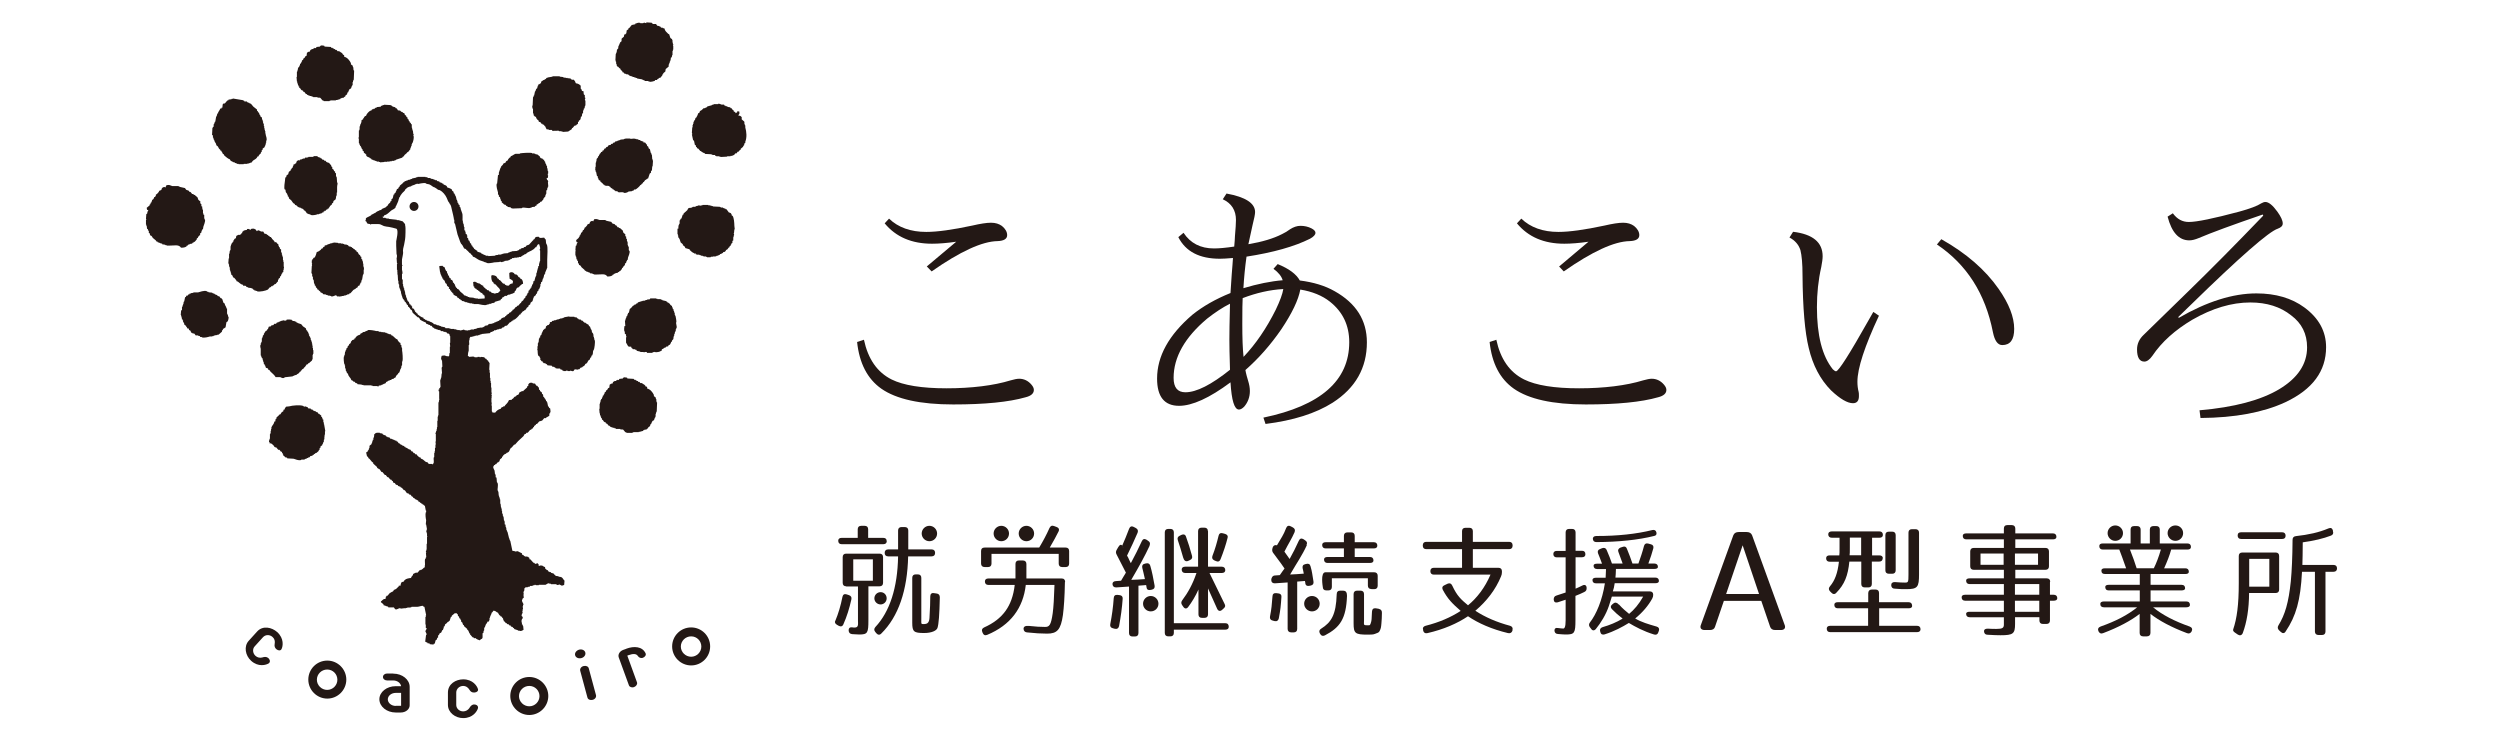<?xml version="1.0" encoding="UTF-8"?>
<svg id="_ロゴ" data-name="ロゴ" xmlns="http://www.w3.org/2000/svg" version="1.1" viewBox="0 0 201.26 60.38">
  <defs>
    <style>
      .cls-1, .cls-2 {
        fill: #231815;
        stroke-width: 0px;
      }

      .cls-2 {
        fill-rule: evenodd;
      }
    </style>
  </defs>
  <g>
    <g>
      <g>
        <path class="cls-2" d="M52.03,1.87v-.07c.15.01.29.02.44.03.01.02.02.05.03.07h.07v.03h.24s.07.09.1.14c.06.01.11.02.17.03v.03h.07s.04.07.07.1h.13v.03s.09.02.14.03c.04.21.18.31.31.44.02.01.04.02.07.03.03.1.07.2.1.3.05.03.09.07.14.1v.07h.03v.2h.03v.13h.03c.02.08-.03.09-.03.14h.03v.3h-.03v.1h-.03v.34h-.03c-.01.06-.02.11-.03.17-.02.01-.04.02-.07.03-.01.08-.02.16-.03.24h-.03v.07h-.03v.1h-.03s-.02.09-.03.14h-.03v.17c-.08.07-.16.14-.24.2-.01.07-.02.14-.03.2-.06.05-.11.09-.17.14v.07s-.05.02-.07.03v.07c-.06.07-.11.14-.17.2h-.1v.03c-.05.04-.06.05-.14.07v.07h-.17s-.02.05-.03.07c-.06.03-.34.1-.44.07v-.03h-.1v-.03h-.27s-.02-.05-.03-.07h-.1v-.03h-.07v-.03c-.14-.02-.27-.05-.41-.07v-.03s-.09-.02-.14-.03v-.03h-.1v-.03h-.1v-.03h-.07v-.03h-.1v-.03h-.07v-.03h-.07s-.02-.05-.03-.07h-.07v-.03h-.14v-.03s-.09-.02-.14-.03c-.02-.03-.05-.07-.07-.1h-.07s-.02-.07-.03-.1c-.04-.03-.09-.07-.13-.1v-.07s-.09-.07-.14-.1c-.01-.02-.02-.05-.03-.07h-.07s-.02-.05-.03-.07h-.03c-.01-.06-.02-.11-.03-.17h-.03v-.17h-.03v-.1h-.03c.01-.18.02-.36.03-.54h.03v-.07h.03v-.1h.03v-.14h.03v-.07s.05-.02.07-.03c.01-.08.02-.16.03-.24h.03c.02-.07.05-.14.07-.2h.03v-.07s.07-.05.1-.07c.04-.07,0-.16.03-.24.06-.05.11-.09.17-.14.03-.06,0-.15.07-.2h.07s.02-.05.03-.07h.03c.01-.08.02-.16.03-.24.05-.03.09-.07.14-.1v-.07s.05-.02.07-.03c.07-.08.13-.16.2-.24.06-.01.11-.02.17-.03v-.03s.07.02.1.03v-.07c.11-.02.23-.12.41-.07v.03h.24v-.03h.1v-.03h.03v.03s.09.02.14.03Z"/>
        <path class="cls-2" d="M52.64,5.69h.07c.03-.14.12-.25.2-.34.02-.01.05-.02.07-.03v-.07s.07-.05.1-.07c.02-.08.05-.16.07-.24h.03v-.07h.03v-.07s.05-.02.07-.03c.01-.04.02-.09.03-.14h.03v-.1h.03v-.07h.03v-.2h.03v-.1h.03v-.07h.03v-.51s-.05-.02-.07-.03v-.2s-.05-.02-.07-.03c-.03-.1-.07-.2-.1-.3h-.03s-.07-.09-.1-.14h-.07c-.08-.09-.16-.18-.24-.27h-.07v-.03h-.07v-.03h-.1v-.03h-.1s-.02-.05-.03-.07h-.1v-.03h-.07v-.03h-.03v.03c-.09-.01-.16-.07-.2-.13-.03.01-.07.07-.07.07h-.2v.03h-.24v.03h-.07v.03h-.14s-.05.07-.07.1h-.07v.03h-.07v.03h-.07l-.07.07h-.07c-.07.08-.14.16-.2.24v.07h-.03v.07h-.03v.07c-.07.04-.14.09-.2.13-.01.09-.02.18-.03.27-.05.03-.09.07-.13.1-.01.08-.02.16-.03.24h-.03v.1s-.05.02-.07.03v.1h-.03v.07h-.03v.24h-.03c-.07.26.06.62.14.74.02.01.05.02.07.03.01.03.02.07.03.1h.07s.02.05.03.07h.07s.05.07.07.1h.07v.03c.1.02.2.04.3.07v.03h.07v.03h.07s.02.05.03.07h.1v.03s.09.02.14.03v.03h.14s.04.07.07.1h.2v.03h.07v.03c.21-.03.43-.07.64-.1.03-.01.07-.02.1-.03v-.03c.09-.06.06.04.1-.1Z"/>
        <path class="cls-2" d="M27.61,4.4c.11.03.1.04.1.17.25.05.44.3.54.51v.1s.09.07.14.1c.01.05.02.09.03.14h.03v.2h.03v.07h.03c-.01.25-.02.5-.03.74h-.03v.07h-.03v.1h-.03v.24h-.03v.07h-.03c-.02.07-.05.14-.07.2-.06.03-.05.05-.13.07-.01.03-.02.07-.03.1h-.03v.07h-.03v.07s-.05.02-.07.03c-.01.04-.02.09-.03.14-.04.03-.09.07-.13.1-.01.03-.02.07-.03.1h-.07s-.02.05-.03.07c-.07.01-.14.02-.2.03v.03h-.07s-.02.04-.03.07h-.1v.03h-.1v.03h-.14v.03h-.44v.03h-.07v.03h-.1v.03s.01-.03-.03-.03h-.34v-.03s-.07-.02-.1-.03c-.06-.07-.11-.13-.17-.2-.07-.04-.15,0-.24-.03v-.03h-.34v-.03s-.09-.02-.14-.03v-.03h-.14v-.03s-.09-.02-.13-.03v-.03h-.07s-.02-.05-.03-.07h-.07c-.05-.06-.09-.11-.13-.17-.03-.01-.07-.02-.1-.03v-.07c-.17-.04-.16-.08-.24-.2-.02-.01-.05-.02-.07-.03v-.1s-.05-.02-.07-.03v-.1h-.03s-.02-.09-.03-.14h-.03v-.14h-.03c-.01-.12-.02-.25-.03-.37h.03v-.41h.03v-.1h.03c.01-.07.02-.14.03-.2h.03v-.07s.04-.02.07-.03v-.07h.03v-.07h.03v-.1s.04-.02.07-.03c.01-.03.02-.07.03-.1h.03s.02-.09.03-.14c.03-.02.07-.05.1-.07v-.07s.07-.04.1-.07c.08-.09.02-.13.17-.17.01-.08.02-.16.03-.24.09-.05.08-.09.24-.1.02-.11.03-.14.14-.17v-.03h.13s.02-.04.03-.07h.07v-.03s.07.02.1.03c.02-.03.04-.07.07-.1.09-.01.18-.02.27-.03.01-.02.02-.04.03-.07h.07v-.03c.08.01.16.02.24.03.01.02.02.05.03.07.17.01.34.02.51.03.01.02.02.05.03.07h.1v.03h.07s.02.05.03.07h.1s.02.04.03.07h.1s.05.07.07.1h.14v.03h.07v.03c.11.06.2.1.24.24Z"/>
        <path class="cls-2" d="M52,31.11c.11.03.1.04.1.17.25.05.44.3.54.51v.1s.09.07.14.1c.01.05.02.09.03.14h.03v.2h.03v.07h.03c-.01.25-.02.5-.03.74h-.03v.07h-.03v.1h-.03v.24h-.03v.07h-.03c-.02.07-.05.14-.07.2-.06.03-.05.05-.13.07-.01.03-.02.07-.03.1h-.03v.07h-.03v.07s-.05.02-.07.03c-.01.04-.02.09-.03.14-.05.03-.09.07-.14.1-.01.03-.02.07-.03.1h-.07s-.02.05-.03.07c-.07.01-.14.02-.2.03v.03h-.07s-.02.05-.03.07h-.1v.03h-.1v.03h-.14v.03h-.44v.03h-.07v.03h-.1v.03s.01-.03-.03-.03h-.34v-.03s-.07-.02-.1-.03c-.06-.07-.11-.14-.17-.2-.07-.04-.15,0-.24-.03v-.03h-.34v-.03s-.09-.02-.13-.03v-.03h-.14v-.03s-.09-.02-.14-.03v-.03h-.07s-.02-.05-.03-.07h-.07c-.05-.06-.09-.11-.14-.17-.03-.01-.07-.02-.1-.03v-.07c-.17-.04-.16-.08-.24-.2-.02-.01-.05-.02-.07-.03v-.1s-.05-.02-.07-.03v-.1h-.03s-.02-.09-.03-.13h-.03v-.14h-.03c-.01-.12-.02-.25-.03-.37h.03v-.41h.03v-.1h.03c.01-.07.02-.14.03-.2h.03v-.07s.05-.02.07-.03v-.07h.03v-.07h.03v-.1s.05-.02.07-.03c.01-.03.02-.07.03-.1h.03s.02-.09.03-.14c.03-.02.07-.05.1-.07v-.07s.07-.05.1-.07c.08-.09.02-.13.17-.17.01-.08.02-.16.03-.24.09-.05.08-.09.24-.1.02-.11.03-.14.14-.17v-.03h.14s.02-.05.03-.07h.07v-.03s.07.02.1.03c.02-.03.05-.07.07-.1.09-.01.18-.02.27-.03.01-.02.02-.05.03-.07h.07v-.03c.08.01.16.02.24.03.01.02.02.05.03.07.17.01.34.02.51.03.01.02.02.05.03.07h.1v.03h.07s.02.04.03.07h.1s.02.04.03.07h.1s.04.07.07.1h.13v.03h.07v.03c.11.06.2.1.24.24Z"/>
        <path class="cls-2" d="M27.33,4.78h-.07c-.02-.09,0-.08-.1-.1v-.07s-.09-.07-.14-.1v-.03h-.1s-.05-.07-.07-.1c-.07-.05-.18-.03-.27-.07v-.03h-.17s-.02-.04-.03-.07h-.54s-.02.04-.03.07h-.07v.03c-.06.01-.11.02-.17.03-.01.02-.02.04-.03.07h-.07s-.05.07-.07.1h-.1s-.04.07-.07.1h-.07s-.02.05-.03.07c-.03.01-.07.02-.1.03v.07s-.05.02-.07.03c-.01.05-.02.09-.03.13-.09.08-.18.16-.27.24-.03.15-.07.29-.1.44-.02.01-.04.02-.07.03-.01.06-.02.11-.03.17h-.03v.07h-.03c-.01.06-.02.11-.03.17h-.03v.54c.08.06.08.12.14.2.03.02.07.05.1.07v.07s.09.07.14.1c.01.02.02.05.03.07h.1v.03h.1v.03h.07v.03h.13v.03h.07s.02.05.03.07c.07.02.14.05.2.07v.03h.17v.03h.14v.03h.2v.03c.16.05.32-.04.41-.07h.14v-.03h.2v-.03h.17v-.03h.1v-.03s.09-.02.13-.03v-.03h.07s.02-.07.03-.1c.03-.01.07-.02.1-.03v-.03s.07-.05.1-.07v-.07s.07-.04.1-.07v-.07s.05-.02.07-.03v-.1h.03v-.07h.03v-.07h.03v-.07h.03c.01-.06.02-.11.03-.17h.03v-.24c.03-.09.11-.24.07-.41h-.03v-.24h-.03v-.07s-.05-.02-.07-.03v-.07h-.03v-.1s-.05-.02-.07-.03v-.07s-.07-.02-.1-.03c-.05-.06-.09-.11-.14-.17h-.03v-.07Z"/>
        <path class="cls-2" d="M46.38,6.71c.11,0,.29.09.34.17h.03v.27h.03c.04.07.05.06.07.17.05.01.09.02.13.03,0,.11,0,.2.03.27.02.01.04.02.07.03v.2h.03v.07h.03s-.05.07-.07.1h.03v.07h.03v.41h-.03v.07h-.03v.14s-.05.02-.07.03v.1h-.03v.07h-.03v.2s-.05.02-.07.03c-.01.08-.02.16-.03.24h-.07c0,.08-.03.22-.07.27-.03.02-.07.05-.1.07v.07s-.05.02-.07.03v.14s-.09.07-.14.1v.03s-.09.02-.14.03c-.05.06-.09.11-.14.17-.02.01-.05.02-.07.03v.07c-.1.07-.2.14-.3.2-.15.01-.29.02-.44.03v-.03h-.1v-.03h-.2v-.03h-.07v-.03h-.03v.03h-.34l-.03.03v-.03h-.07s-.02-.04-.03-.07h-.24v-.03c-.07-.01-.14-.02-.2-.03-.01-.03-.02-.07-.03-.1h-.03v-.1h-.03c-.05-.06-.09-.11-.14-.17h-.07s-.02-.04-.03-.07h-.07s-.07-.09-.1-.14h-.07l-.07-.07v-.07s-.05-.02-.07-.03c-.07-.07-.11-.13-.14-.24-.09-.02-.1-.04-.14-.1h-.03v-.1h-.03v-.1h-.03v-.34h-.03v-.1h-.03v-.17h.03c.01-.23.02-.45.03-.68h.03s.02-.09.03-.13h.03c.02-.11.05-.23.07-.34h.03c.02-.07.05-.14.07-.2.02-.01.05-.02.07-.03v-.07h.03v-.1h.03v-.07h.03s.02-.07.03-.1h.07c.05-.08.11-.06.13-.1v-.1s.18-.12.2-.14h.07s.02-.05.03-.07h.07s.04-.07.07-.1h.07v-.03c.14-.02.27-.05.41-.07v-.03h.58v.03c.09.01.18.02.27.03v.03h.1v.03h.14v.03s.07-.02.1-.03v.03c.09.01.18.02.27.03.01.02.02.05.03.07h.07v.03h.17v.03c.07.05.11.14.14.24Z"/>
        <path class="cls-2" d="M43.77,7.28h-.1v.03h-.03c-.01.06-.02.11-.03.17-.03.02-.07.05-.1.07-.02.06.03.1.03.1-.01.06-.02.11-.03.17-.06.03-.05.05-.13.07.02.11.05.23.07.34h-.03v.07h-.03v.07h-.03s.09.23.1.27c.01.12.02.25.03.37h.03s.02.09.03.14h.03c.05.06.08.08.1.17h.07v.03c.09.07.1.17.24.2.03.12.08.1.1.24.1.03.13.08.2.13v.03h.17v.03h.17v.03h.1v.03h.24v.03c.09.03.53-.01.58-.03.01-.02.02-.05.03-.07h.07v-.03h.14s.02-.05.03-.07h.07s.07-.09.1-.14c.02-.01.05-.02.07-.03v-.14s.05-.02.07-.03v-.07s.07-.05.1-.07v-.07s.05-.02.07-.03v-.07s.05-.02.07-.03v-.17s.05-.02.07-.03v-.07h.03s.02-.09.03-.13h.03v-.17h.03v-.14h.03c.01-.07.02-.13.03-.2h-.03c.01-.09.02-.18.03-.27h-.03v-.14h-.03v-.07h-.03v-.17h-.03c-.02-.1-.05-.2-.07-.3-.04-.03-.09-.07-.14-.1v-.03c-.07-.01-.14-.02-.2-.03-.1-.12-.2-.25-.3-.37-.04,0-.12.06-.2.03v-.03h-.07v-.03h-.1v-.03h-.07v-.03h-.14c-.05-.02-.3-.12-.37-.1v.03c-.18.01-.36.02-.54.03v.03s-.09.02-.13.03v.03c-.05.02-.13-.04-.13-.03v.07c-.11.09-.21.31-.24.47Z"/>
        <path class="cls-2" d="M21.01,12.39h-.07c-.05.08-.11.09-.13.2h-.07c-.09.21-.21.22-.37.34-.05.06-.09.11-.14.17h-.1v.03h-.07v.03h-.14v.03h-.3v.03h-.41v-.03h-.13v-.03h-.07v-.03h-.1s-.02-.04-.03-.07h-.13v-.03c-.12-.06-.2-.06-.24-.2-.13-.03-.35-.22-.44-.3-.08-.08.02-.09-.13-.14-.03-.13-.1-.15-.14-.27h-.07v-.07c-.13-.07-.12-.16-.2-.27-.03-.02-.07-.05-.1-.07-.02-.07-.05-.14-.07-.2h-.03v-.07h-.03c-.02-.07-.05-.14-.07-.2h-.03v-.1h-.03v-.07h-.03v-.17s-.04-.02-.07-.03c.01-.19.02-.38.03-.57h.03v-.07s.05-.02.07-.03v-.2h.03c.02-.07.05-.14.07-.2h.03c.02-.14.05-.27.07-.41h.03v-.07h.03c.01-.06.02-.11.03-.17.02-.01.05-.02.07-.03v-.07c.05-.1.14-.19.17-.31h.1v-.07h.07c.01-.09.02-.18.03-.27.03-.02.06-.06.07-.07h.1c.07-.08.14-.16.2-.24h.07s.02-.04.03-.07c.08-.01.16-.02.24-.03v-.03h.1v-.03c.28.04.56.09.84.14v.03h.07s.02.05.03.07h.2s.02.05.03.07h.07v.03h.07l.07.07h.07c.07.08.13.16.2.24.1.08.2.16.3.24v.1s.04.02.07.03v.07s.07.05.1.07v.07h.03v.07l.07.07v.07s.09.07.13.1v.13h.03v.07h.03v.1h.03v.14h.03v.07h.03v.17h.03v.17h.03v.13h.03v.1h.03v.2h.03v.1c.03.09.11.33.07.47h-.03v.17h-.03v.14h-.03s-.02.09-.03.14h-.03v.07c-.06.04-.11.09-.17.13v.1s-.04.02-.07.03v.13h-.03c-.04.06-.05.06-.07.17Z"/>
        <path class="cls-2" d="M59.27,9.07h.07v-.1h.17c.05.27-.01.14-.07.34.13,0,.19.02.24.1h.03v.2c.07.06.13.11.2.17.04.07,0,.15.03.24h.03v.07h.03v.17c.1.35.14.8,0,1.15v.1s-.05.02-.07.03c-.01.06-.02.11-.03.17-.02.01-.05.02-.07.03v.07c-.07.06-.13.11-.2.17v.07s-.05.02-.07.03c-.03.04-.07.09-.1.13h-.07s-.07.09-.1.14h-.1s-.07.09-.1.14h-.07v.03h-.07v.03h-.14v.03h-.27v.03c-.18.01-.36.02-.54.03v-.03h-.1v-.03h-.24v-.03h-.07s-.02-.05-.03-.07h-.2v-.03h-.07v-.03c-.18-.01-.36-.02-.54-.03-.01-.02-.02-.04-.03-.07-.05-.01-.09-.02-.14-.03v-.03s-.07-.02-.1-.03c-.01-.02-.02-.05-.03-.07h-.07c-.06-.07-.11-.14-.17-.2-.03-.01-.07-.02-.1-.03v-.07s-.05-.02-.07-.03c-.01-.05-.02-.09-.03-.14-.02-.01-.05-.02-.07-.03-.02-.11-.05-.23-.07-.34-.02-.01-.04-.02-.07-.03-.03-.16-.07-.32-.1-.47h.03c.01-.08-.03-.09-.03-.13.01-.15.02-.29.03-.44h.03v-.2h.03v-.07h.03v-.14h.03v-.07h.03v-.07s.05-.02.07-.03v-.07h.03v-.1s.05-.02.07-.03c.06-.09.14-.26.17-.37h.07c.02-.09.04-.08.07-.17.11-.03.16-.11.24-.17v-.03c.06-.01.11-.02.17-.03v-.03h.07v-.03h.07s.02-.05.03-.07c.12-.03.25-.07.37-.1v-.03h.07v-.03h.1v-.03h.34v-.03c.07-.02.22.05.27.07h.2s.02.04.03.07c.03.01.07.02.1.03v.03h.1v.03h.07v.03c.07.01.14.02.2.03.01.02.02.04.03.07h.07s.07.09.1.14c.02.01.05.02.07.03v.07c.07.09.12,0,.17.17Z"/>
        <path class="cls-2" d="M29.5,12.42h-.07v-.03s-.09-.07-.14-.1v-.1s-.07-.04-.1-.07v-.1s-.05-.02-.07-.03v-.1s-.05-.02-.07-.03v-.1s-.04-.02-.07-.03v-.07h-.03s-.02-.09-.03-.14h-.03v-.37h-.03c-.02-.07.03-.1.03-.1v-.54h.03v-.07h.03v-.27h.03c.01-.06.02-.11.03-.17h.03s.02-.09.03-.14h.03v-.17s.09-.07.14-.1v-.07h.03c.06-.1.07-.17.2-.2.04-.16.22-.33.34-.41h.07s.05-.07.07-.1c.04-.01.09-.02.13-.03v-.03h.1s.02-.04.03-.07h.07v-.03h.07v-.03c.1-.01.2-.02.3-.03.01-.02.02-.04.03-.07h.07v-.03h.07v-.03h.1v-.03c.18.01.36.02.54.03v.03h.07s.02.05.03.07h.07v.03h.07v.03h.1s.05.07.07.1h.07c.03.06.07.11.1.17h.14v.03h.07s.02.05.03.07c.05.01.09.02.13.03.01.02.02.05.03.07h.07l.07.07v.07s.09.07.13.1v.07s.07.05.1.07v.1s.07.05.1.07v.1s.05.02.07.03v.07s.07.04.1.07v.07s.05.02.07.03v.27h.03v.13h.03v.1h.03c.01.09.02.18.03.27h.03c.02.08-.04.09-.03.14h.03c.04.2-.04.49-.1.61h-.03v.07h-.03v.14h-.03s-.02.09-.03.14h-.03c-.01.06-.02.11-.03.17-.02.01-.05.02-.07.03v.07s-.07.05-.1.07v.03h-.07s-.02.05-.03.07c-.07.06-.14.11-.2.17-.01.03-.02.07-.03.1h-.07s-.05.07-.07.1c-.17.06-.34.11-.51.17v.03s-.09.02-.13.03v.03h-.2v.03h-.17v.03h-.24v.03c-.06-.01-.11-.02-.17-.03v.03c-.12.01-.25.02-.37.03v-.03h-.07v-.03h-.17v-.03h-.07v-.03h-.1v-.03s-.09-.02-.14-.03v-.03h-.1s-.05-.07-.07-.1c-.03-.01-.07-.02-.1-.03v-.03c-.14-.09-.25-.04-.3-.24Z"/>
        <path class="cls-2" d="M18.51,8.67v.07h-.07c-.06.07-.11.14-.17.2-.02.01-.05.02-.07.03v.1s-.07.05-.1.07v.07s-.07.05-.1.07v.1h-.03s-.02.09-.03.13l.03.03h-.03v.07h-.03v.2h-.03v.17h-.03v.07h-.03v.17h-.03v.1h-.03v.1h-.03c-.03.2-.07.41-.1.61h.03v.17h.03c.02.07.05.14.07.2h.03v.07h.03v.1s.07.05.1.07v.07h.03v.07l.07.07v.07s.09.07.14.1c.01.03.02.07.03.1h.1v.03h.07v.03s.07.02.1.03v.07c.06.01.11.02.17.03.01.02.02.04.03.07h.17c.26.1.55.19.91.2.12-.19.44-.22.51-.47.14-.04.04-.01.1-.1.02-.01.05-.02.07-.03v-.07h.03v-.1h.03s.02-.09.03-.14h.03v-.07s.07-.05.1-.07c.01-.06.02-.11.03-.17h.03s.02-.09.03-.13h.03c.01-.07.02-.14.03-.2h.03c.02-.08-.04-.23-.03-.24h.03c-.02-.17-.05-.34-.07-.51h-.03c-.01-.09-.02-.18-.03-.27h-.03v-.24h-.03v-.07h-.03c-.01-.07-.02-.14-.03-.2-.02-.01-.05-.02-.07-.03v-.1s-.07-.05-.1-.07v-.07c-.08-.06-.16-.11-.24-.17-.12-.12-.11-.29-.31-.34-.01-.03-.02-.07-.03-.1-.07-.01-.09,0-.13-.03v-.03h-.07v-.03c-.08-.03-.65-.12-.78-.07v.03s-.09.02-.14.03v.03c-.06.05-.11.08-.2.1Z"/>
        <path class="cls-2" d="M56.7,9.55h-.07c-.01.08-.04.2-.07.27-.03.01-.07.02-.1.03-.02.1-.05.14-.1.2h-.03c-.01.06-.02.11-.03.17h-.03s-.02.09-.03.14h-.03v.13h-.03v.17h.03c.05.2.09.41.14.61-.06.03-.1.08-.14.14h.03c.05.07.09.09.2.1.01.04.02.09.03.14h.07c.02.08.04.11.07.17.06-.01.11-.02.17-.03v.03h.2v-.03h.17v.03h.07v.03c.09.01.18.02.27.03.01.02.02.05.03.07h.24v.03h.07v.03h.27v-.03h.51c.18-.06.3-.22.47-.27.02-.09.08-.18.14-.24.02-.01.05-.02.07-.03v-.07s.09-.07.13-.1c.01-.06.02-.11.03-.17h.03v-.07h.03c.05-.14-.01-.76-.07-.91h-.03c-.04-.09-.08-.17-.1-.27h-.07v-.07c-.07-.06-.08-.13-.14-.2-.02-.01-.05-.02-.07-.03-.01-.03-.02-.07-.03-.1h-.07v-.1h-.07s-.07-.09-.1-.14h-.07v-.03h-.03v-.07c-.1-.03-.2-.07-.3-.1-.01-.02-.02-.04-.03-.07h-.1v-.03h-.07v-.03h-.1v-.03h-.41v.03h-.1v.03h-.1s-.05.07-.07.1h-.1v.03h-.07v.03h-.1v.03s-.07.02-.1.03v.07c-.1.09-.2.18-.31.27v.07Z"/>
        <path class="cls-2" d="M29.8,12.18s.02.07.03.1c.2.02.37.12.54.17.24-.01.47-.02.71-.03v-.03s.05.05.14.03v-.03h.27s.05-.07.07-.1h.13v-.03c.12-.06.2-.1.24-.24h.07c.07-.1.03-.02.1-.07.05-.06.09-.11.14-.17h.03v-.07h.03v-.07s.05-.02.07-.03v-.07h.03v-.07l.07-.07v-.07s.09-.07.14-.1v-.07s.04-.02.07-.03c.01-.05.02-.09.03-.14h.03v-.58h-.03c-.01-.06-.02-.11-.03-.17h-.03v-.07h-.03v-.1h-.03v-.07h-.03v-.07h-.03v-.07h-.03s-.02-.09-.03-.14c-.02-.01-.04-.02-.07-.03v-.07s-.05-.02-.07-.03v-.07s-.09-.07-.14-.1v-.03s-.09-.02-.14-.03c-.01-.02-.02-.05-.03-.07h-.07s-.05-.07-.07-.1h-.14s-.04-.07-.07-.1h-.1s-.02-.05-.03-.07c-.08-.01-.16-.02-.24-.03v-.03c-.13-.03-.21.05-.27.07h-.17v.03h-.07s-.02.05-.03.07h-.07l-.07.07h-.07v.03h-.07l-.07.07h-.07s-.05.07-.07.1c-.05.01-.09.02-.13.03-.01.02-.02.04-.03.07h-.07s-.02.07-.03.1c-.05.03-.09.07-.14.1v.07s-.04.02-.07.03v.07s-.04.02-.07.03v.1h-.03s-.02.09-.03.14h-.03v.14h-.03v.07h-.03v.07s-.05.02-.07.03c-.05.08-.03.18-.07.27h-.03v.13h-.03v.1h-.03c.01.14.02.27.03.41h.03v.24h.03c.02.07.05.14.07.2h.03s.02.09.03.13c.03.02.07.05.1.07.07.11-.05.12.14.17Z"/>
        <path class="cls-2" d="M51.86,11.47h.07c.05.06.09.11.13.17h.03v.1s.07.05.1.07c.01.04.02.09.03.13.03.02.07.05.1.07.02.1.05.2.07.3h.03s.02.09.03.14h.03c.01.12.02.25.03.37h.03v.1h.03c-.01.16-.02.32-.03.47h-.03c-.01.11-.02.23-.03.34-.02.01-.05.02-.07.03v.14s-.07.05-.1.07c-.04.14-.09.27-.14.41h-.07c-.04.07-.11.08-.17.13-.03.05-.07.09-.1.14-.02.01-.05.02-.07.03v.07h-.03s-.02.04-.1.07v.07h-.07c-.06.11-.3.32-.41.37h-.1s-.05.07-.07.1h-.1v.03c-.1.01-.2.02-.3.03v.03c-.09.04-.23.11-.37.07v-.03c-.16-.05-.34.03-.47-.03-.01-.02-.02-.04-.03-.07h-.17s-.02-.04-.03-.07h-.07s-.02-.05-.03-.07h-.07s-.05-.07-.07-.1h-.07s-.07-.09-.1-.14h-.07v-.03c-.08-.05-.2,0-.3-.03v-.03h-.07s-.02-.05-.03-.07h-.07s-.02-.05-.03-.07c-.07-.06-.14-.11-.2-.17v-.07s-.07-.02-.1-.03c-.05-.04-.04-.11-.07-.17h-.03v-.14s-.04-.02-.07-.03c-.02-.11-.05-.23-.07-.34h-.03c-.01-.07-.02-.14-.03-.2h-.03v-.03h.03v-.17h.03v-.34h.03v-.1h.03v-.17h.03v-.07s.05-.02.07-.03c.01-.05.02-.09.03-.13.02-.01.05-.02.07-.03v-.1s.05-.02.07-.03v-.07s.05-.02.07-.03c.01-.03.02-.07.03-.1h.1v-.1h.07c.04-.07.08-.07.1-.17h.07s.07-.09.1-.13h.07s.07-.09.1-.14c.06-.01.11-.02.17-.03.01-.02.02-.05.03-.07.04-.01.09-.02.14-.03.01-.02.02-.04.03-.07.05-.01.09-.02.13-.03.01-.02.02-.04.03-.07.06-.01.11-.02.17-.03v-.03h.07v-.03h.1v-.03h.07v-.03c.1-.01.2-.02.3-.03v-.03h.1v-.03h.41v.03c.11-.01.23-.02.34-.03v.03h.14v.03h.13v.03h.07v.03h.1v.03c.08.04.18.08.27.1.01.03.02.07.03.1Z"/>
        <path class="cls-2" d="M48.98,14.69c.08.01.16.02.24.03v.03h.07v.03h.1s.05.07.07.1c.03.01.07.02.1.03v.03h.07v.03h.07v.03h.14v.03h.1v.03c.15.05.65-.09.74-.14v-.03h.07v-.03c.06-.01.11-.02.17-.03.05-.06.09-.11.14-.17.03-.01.07-.02.1-.03v-.07s.04-.02.07-.03v-.03s.09-.04.14-.07v-.07s.05-.02.07-.03v-.07c.06-.03.11-.07.17-.1.01-.04.02-.09.03-.13.03-.02.07-.05.1-.07.01-.05.02-.09.03-.13.02-.01.04-.02.07-.03v-.1h.03v-.07h.03c.02-.18.04-.36.07-.54h-.03v-.03h.03v-.54h-.03c-.01-.08-.02-.16-.03-.24-.05-.03-.09-.07-.14-.1v-.1s-.05-.02-.07-.03c-.01-.05-.02-.09-.03-.14h-.03c-.06-.07-.11-.1-.14-.2-.08-.01-.16-.02-.24-.03-.01-.02-.02-.05-.03-.07h-.07v-.03c-.13-.01-.25-.02-.37-.03v-.03h-.13v.03h-.1v.03h-.1v.03h-.17v.03h-.07v.03h-.1s-.02.05-.03.07c-.04.01-.09.02-.13.03-.01.02-.02.04-.03.07-.03.01-.07.02-.1.03v.03c-.06.01-.11.02-.17.03v.03s-.06.06-.07.07h-.07s-.02.05-.03.07h-.07s-.02.05-.03.07h-.07c-.06.07-.11.14-.17.2-.02.01-.05.02-.07.03v.07s-.05.02-.07.03c-.01.03-.02.07-.03.1h-.03s-.02.09-.03.14c-.03.02-.07.05-.1.07v.07s-.05.02-.07.03c-.06.1-.27.68-.2.88h.03c.01.07.02.14.03.2h.03v.07h.03c.01.06.02.11.03.17.02.01.05.02.07.03.02.07.05.14.07.2h.03c.06.07.11.1.14.2Z"/>
        <path class="cls-2" d="M44.01,14.38c.02.08.03.08.07.13h.03v.07h.03s-.02.07-.03.1c.01.11.02.23.03.34h-.03s-.02.09-.03.14h-.03v.14s-.05.02-.07.03v.27h-.03v.07h-.03c-.01.06-.02.11-.03.17-.02.01-.05.02-.07.03v.07s-.04.02-.07.03v.07c-.06.07-.11.13-.17.2h-.07s-.05.07-.07.1h-.07v.03c-.06.05-.08.08-.17.1v.07c-.08.02-.08.03-.13.07v.03c-.08.01-.16.02-.24.03v.03h-.1v.03c-.24.07-.49-.06-.71,0v.03c-.26.01-.52.02-.78.03v-.03h-.1s-.02-.04-.03-.07c-.08-.01-.16-.02-.24-.03-.01-.02-.02-.05-.03-.07h-.07s-.05-.07-.07-.1c-.05-.01-.09-.02-.14-.03v-.03c-.06-.05-.11-.09-.17-.14v-.1s-.05-.02-.07-.03v-.1h-.03v-.07h-.03v-.1s-.07-.05-.1-.07v-.13s-.05-.02-.07-.03v-.17c-.04-.14-.16-.5-.1-.71h.03c.02-.23.05-.45.07-.68.02-.01.05-.02.07-.03v-.17c.05-.14.09-.27.14-.41h.03s.02-.09.03-.13h.03c.06-.07.11-.1.14-.2.09-.02.08-.04.17-.07.02-.1.07-.14.17-.17.03-.11.1-.17.17-.24.02-.01.05-.02.07-.03v-.07c.16-.04.26-.16.4-.2h.34v-.03c.12-.03.83-.08.98-.03v.03h.2v.03h.07v.03c.06.01.11.02.17.03.07.06.14.11.2.17v.07s.05.02.07.03v.03h.07v.03h.07s.02.05.03.07c.03.01.07.02.1.03v.1s.05.02.07.03c.01.06.02.11.03.17h.03c.02.07.05.14.07.2h.03v.17h.03c.01.08.02.16.03.24h.03v.2h-.03v.14h.03c-.01.07-.02.14-.03.2-.03.01-.07.02-.1.03Z"/>
        <path class="cls-2" d="M26.12,16.95v.07h-.07v.07c-.1.01-.1.02-.17.07v.03h-.14v.03h-.07v.03h-.17v.03c-.07.02-.37.07-.47.03v-.03h-.07v-.03h-.1v-.03h-.07v-.03h-.07c-.06-.08-.11-.16-.17-.24h-.07c-.05-.16-.14-.14-.27-.2v-.03h-.1v-.03h-.07v-.03h-.07s-.02-.05-.03-.07c-.06-.05-.11-.08-.2-.1v-.07c-.18-.05-.2-.2-.3-.3-.06-.05-.11-.09-.17-.14-.01-.05-.02-.09-.03-.14-.02-.01-.05-.02-.07-.03v-.1h-.03v-.07h-.03v-.07s-.05-.02-.07-.03v-.07h-.03c-.01-.07-.02-.13-.03-.2-.02-.01-.05-.02-.07-.03-.05-.12.01-.6.03-.68.01-.09.02-.18.03-.27.02-.01.05-.02.07-.03.01-.04.02-.09.03-.14.05-.03.09-.07.14-.1v-.07h.03v-.1c.06-.05.11-.09.17-.14v-.07s.05-.02.07-.03v-.07s.07-.05.1-.07v-.1h.03s.02-.09.03-.14h.07c.05-.08.1-.06.14-.1v-.07h.03v-.07s.07-.05.1-.07v-.03s.09.02.14.03c.01-.02.02-.04.03-.07.06-.01.11-.02.17-.03v-.03h.07v-.03h.14s.02-.05.03-.07h.2v-.03h.07v-.03h.37v-.03h.07v-.03h.27c.08.12.16.07.27.14v.03s.07.02.1.03c.01.02.02.05.03.07.04.01.09.02.14.03.01.02.02.04.03.07h.1s.05.07.07.1c.03.01.07.02.1.03v.03h.1c.05.06.09.11.14.17h.03s.02.09.03.14c.02.01.05.02.07.03v.14s.09.07.13.1v.07s.07.05.1.07v.1s.05.02.07.03v.24h.03v.07h.03c.01.15.02.29.03.44h.03c.03.12-.03.22-.03.3h.03s-.02-.01-.03.03v.47h-.03v.24h-.03v.07h-.03v.17h-.03v.07c-.06.04-.11.09-.17.13-.01.05-.02.09-.03.14-.03.02-.07.05-.1.07v.07c-.06.05-.11.09-.17.14v.07s-.05.02-.07.03v.07s-.07.02-.1.03c-.01.02-.02.05-.03.07h-.07s-.05.07-.07.1h-.1Z"/>
        <path class="cls-2" d="M40.87,13.5s-.02.07-.03.1h-.03v.07h-.03c-.01.06-.02.11-.03.17h-.03v.07h-.03v.24h-.03s-.02.09-.03.14h-.03v.1h-.03v.37c-.01.15-.02.29-.03.44h.03v.17c.13.09.09.22.27.27.05-.07.06-.06.17-.07.02.05.04.09.07.14.02.01.05.02.07.03v.07s.04.02.07.03c.01.05.02.09.03.14.1.09.2.18.3.27.14.01.27.02.41.03v-.03h.64v-.03c.07-.01.13-.02.2-.03v-.03c.07-.02.14-.05.2-.07v-.07c.23-.05.25-.28.47-.34.01-.07.02-.14.03-.2.02-.01.05-.02.07-.03v-.1h.03v-.14h.03c.01-.1.02-.2.03-.31h.03c.01-.11.02-.23.03-.34,0,0-.04,0-.03-.07h.03v-.51h-.03v-.1h-.03c-.03-.1,0-.16-.03-.24-.02-.01-.05-.02-.07-.03v-.14h-.03c-.04-.05-.05-.06-.07-.13h-.07v-.07c-.09-.05-.13-.11-.17-.2-.14-.01-.12-.01-.2-.07v-.03h-.17v-.03h-.17v-.03h-.24v-.03h-.34s-.03-.05-.1-.03v.03h-.07v.03c-.1.01-.2.02-.3.03-.01.02-.02.05-.03.07-.05.01-.09.02-.13.03-.03.05-.07.09-.1.14h-.1s-.02.05-.03.07h-.03c-.1.09-.15.23-.3.27Z"/>
        <path class="cls-2" d="M23.68,15.97c.09.02.07,0,.1.1.11.01.23.02.34.03v.03h.1s.07.09.1.13c.05,0,.15-.07.24-.03v.03h.07s.05.07.07.1c.07.02.14.04.2.07.01.02.02.05.03.07.06.05.15.11.24.14.07-.1.23-.12.34-.17h.1s.05-.07.07-.1h.07s.02-.04.03-.07c.06-.04.11-.09.17-.14.01-.03.02-.07.03-.1h.07c.02-.17.1-.2.14-.34.09-.02.08-.04.17-.07.03-.11.07-.23.1-.34.03-.02.07-.05.1-.07.01-.09.02-.18.03-.27h.03c.03-.11-.05-.16-.03-.24h.03v-.37h-.03v-.1h-.03v-.27h-.03v-.07s-.04-.02-.07-.03v-.1s-.09-.07-.13-.1v-.03s-.05-.02-.07-.03v-.07s-.07-.02-.1-.03c-.03-.05-.07-.09-.1-.14h-.07s-.02-.04-.03-.07c-.06-.01-.11-.02-.17-.03-.01-.02-.02-.05-.03-.07-.05-.01-.09-.02-.14-.03-.01-.02-.02-.04-.03-.07h-.57c-.09.08-.15.02-.27.07v.03h-.1s-.02.05-.03.07c-.05.01-.09.02-.13.03-.03.04-.07.09-.1.13h-.07c-.05.06-.09.11-.13.17-.02.01-.05.02-.07.03v.07s-.07.05-.1.07c-.01.04-.02.09-.03.14-.02.01-.04.02-.07.03-.02.07-.05.14-.07.2-.06.05-.11.09-.17.14v.07s-.06.06-.07.07c-.02.01-.05.02-.07.03-.01.08-.02.16-.03.24h-.03v.07h-.03s-.09.4-.07.47h.03v.13h.03c.03.1-.01.19.03.27.02.01.05.02.07.03v.07c.08.1.14-.02.17.2Z"/>
        <path class="cls-2" d="M44.96,46.42v-.03c-.08-.01-.16-.02-.24-.03-.03-.09,0-.08-.1-.1-.05-.15-.02-.05-.14-.1v-.03h-.1s-.02-.05-.03-.07h-.1v-.03h-.07s-.07-.09-.1-.14h-.07v-.03s-.07-.03-.1-.07h-.03s.02-.05.03-.07h-.03v-.07s-.07-.02-.1-.03v-.03h-.07v-.03c-.07-.04-.24-.06-.3,0h-.03c-.07-.1.06-.1-.1-.2v-.03s-.14.05-.17.07c-.04-.04-.06-.04-.1-.07v-.03h-.07c-.08-.09-.16-.18-.24-.27h-.07s0-.08-.03-.14c-.02-.01-.05-.02-.07-.03v-.03h-.07v-.03h-.2v-.03h-.07v-.03c-.06-.05-.08-.08-.17-.1v-.1c-.1-.05-.19-.09-.3-.14v-.03c-.09.01-.18.02-.27.03v-.03c-.07-.01-.14-.02-.2-.03-.06-.27-.11-.54-.17-.81h-.03v-.07h-.03v-.1h-.03c-.05-.19-.09-.38-.14-.57h-.03s-.02-.09-.03-.14h-.03v-.17h-.03v-.07h-.03v-.17s-.05-.02-.07-.03v-.24h-.03v-.07h-.03c-.01-.1-.02-.2-.03-.3h-.03v-.07h-.03v-.14h-.03v-.07h-.03v-.2h-.03v-.17h-.03v-.1h-.03c-.01-.1-.02-.2-.03-.3h-.03v-.34h-.03v-.1h-.03v-.1h-.03v-.1h-.03c-.01-.11-.02-.23-.03-.34h-.03v-.07h-.03c-.03-.1.06-.43,0-.61h-.03v-.07h-.03c-.01-.12-.02-.25-.03-.37-.02-.01-.04-.02-.07-.03v-.2h-.03v-.07h-.03c0-.09-.02-.18-.03-.27-.02-.06-.14-.23-.1-.34h.03s.02-.07.03-.1h.07s.02-.05.03-.07h.07s.07-.09.1-.14h.07v-.03s.07-.05.1-.07v-.07h.03v-.07c.06-.05.11-.09.17-.14v-.07s.07-.05.1-.07v-.07s.08-.02.14-.1h.1v-.07c.3-.07.23-.21.37-.41.02-.01.05-.02.07-.03.07-.08.14-.16.2-.24h.07c.08-.09.16-.18.24-.27.15-.14.29-.27.44-.41.03-.06.07-.11.1-.17h.07s.05-.07.07-.1h.1c.07-.08.14-.16.2-.24h.07s.05-.07.07-.1h.07s.02-.07.03-.1c.02-.01.05-.02.07-.03v-.07s.09-.07.14-.1c.01-.02.02-.05.03-.07h.07c.06-.07.11-.14.17-.2.08-.02.16-.04.24-.07.06-.07.11-.14.17-.2h.14v-.03c.1-.05.14-.09.24-.14l.03-.03v-.17s.05-.02.07-.03v-.1h.03c-.01-.09-.02-.18-.03-.27-.03-.02-.07-.05-.1-.07v-.07s-.05-.02-.07-.03c-.02-.11-.05-.23-.07-.34h-.03v-.07s-.05-.02-.07-.03v-.1s-.04-.02-.07-.03v-.07s-.05-.02-.07-.03v-.07s-.05-.02-.07-.03c-.01-.07-.02-.14-.03-.2-.02-.01-.05-.02-.07-.03-.01-.04-.02-.09-.03-.14-.05-.03-.09-.07-.14-.1v-.07s-.04-.02-.07-.03c-.01-.07-.02-.14-.03-.2h-.03s-.07-.09-.1-.13h-.07c-.03-.06-.07-.11-.1-.17-.12,0-.18,0-.24-.07-.17,0-.2,0-.27.1h-.03v.14s-.07.04-.1.07v.07c-.1.09-.2.18-.3.27v.03h-.14v.03h-.07v.03s-.07.02-.1.03c-.02.09-.06.12-.1.2-.05.01-.09.02-.13.03-.04.13,0,.04-.1.1v.03h-.07c-.05.06-.09.11-.14.17h-.07v.07c-.08.01-.16.02-.24.03-.09.21-.16.26-.3.41-.02.03-.05.07-.07.1h-.1v.03c-.11.06-.16.03-.2.17-.2.02-.35.18-.44.3-.1,0-.17,0-.24-.03v-.07h-.03v-.47h-.03c.01-.08.02-.16.03-.24h-.03v-.37h.03v-.03h-.03c.01-.07.02-.13.03-.2,0,0-.05-.03-.03-.1,0,0,.05-.03.03-.1h-.03v-.41h-.03v-.37h-.03v-.17h-.03v-.24h-.03v-.41h-.03v-.24h-.03c.01-.18.02-.36.03-.54-.04-.04-.04-.06-.07-.1h-.03v-.07s-.09-.07-.13-.1c-.01-.02-.02-.04-.03-.07-.03-.01-.07-.02-.1-.03-.02-.03-.05-.07-.07-.1-.09-.01-.18-.02-.27-.03,0,0-.03.05-.1.03v-.03h-.17v.03h-.24v-.03h-.07v-.03c-.12.01-.25.02-.37.03,0,0,0-.05-.1-.07,0-.19.03-.31.07-.44v-.44h.03c.04-.13-.04-.32.03-.41,0-.18.01-.13.07-.24h.03v-.03s.07.02.1.03v-.03h.1v-.03h.1v-.03h.1v-.03h.2v-.03h.1v-.03h.07v-.03h.1v-.03c.22-.02.45-.05.68-.07.02-.03.05-.07.07-.1h.1v-.03h.07v-.03h.07s.02-.05.03-.07h.14v-.03h.07v-.03c.07-.01.14-.02.2-.03v-.03h.14v-.03h.07s.02-.04.03-.07c.05-.01.09-.02.14-.03.02-.03.05-.07.07-.1.06-.01.11-.02.17-.03.08-.09.16-.18.24-.27h.07s.02-.05.03-.07h.07s.02-.05.03-.07h.07s.02-.04.03-.07h.07c.12-.08.33-.28.41-.41h.07v-.07h.03c.06-.07.11-.14.17-.2h.07s.02-.05.03-.07h.07s.05-.07.07-.1h.03v-.07c.06-.05.11-.09.17-.14v-.07s.09-.07.14-.1c.01-.04.02-.09.03-.13.06-.05.11-.09.17-.14v-.1h.03v-.1h.03v-.07h.03v-.07c.06-.05.11-.09.17-.14v-.07s.05-.02.07-.03v-.07h.03v-.1s.07-.04.1-.07v-.1s.05-.02.07-.03v-.07h.03s.02-.09.03-.14h.03v-.2h.03c.03-.05.03-.08.03-.17h.07c.02-.09.05-.18.07-.27h.03v-.07h.03v-.1h.03v-.14s.05-.02.07-.03v-.07h.03v-.14h.03c.02-.07.05-.14.07-.2h.03v-.1h.03v-.68c0-.35.07-.94-.03-1.22h-.03v-.07h-.03c-.01-.11-.02-.22-.03-.34h-.03s-.07-.09-.1-.14c-.19.01-.35.08-.44-.07-.26,0-.27.02-.34.2h-.07v.07h-.03c-.11.12-.23.25-.34.37-.07.02-.14.04-.2.07-.02.03-.05.07-.07.1-.05.01-.09.02-.14.03-.01.02-.02.04-.03.07h-.14v.03h-.07s-.02.05-.03.07h-.1s-.02.05-.03.07h-.07v.03h-.07v.03c-.15.01-.29.02-.44.03v.03c-.06.01-.11.02-.17.03v.03s-.09.02-.13.03v.03c-.12.01-.25.02-.37.03v.03h-.1v.03h-.1v.03h-.24v.03h-.14v.03h-.1v.03c-.18.01-.36.02-.54.03v-.03h-.2v-.03c-.07-.02-.14-.05-.2-.07v-.03h-.07v-.03h-.07s-.02-.04-.03-.07c-.1-.03-.2-.07-.31-.1v-.07c-.11-.03-.17-.12-.27-.17v-.07c-.13-.04-.04,0-.1-.1h-.03v-.07s-.04-.02-.07-.03c-.01-.05-.02-.09-.03-.14-.02-.01-.05-.02-.07-.03-.02-.07-.05-.14-.07-.2-.02-.01-.05-.02-.07-.03-.01-.06-.02-.11-.03-.17-.02-.01-.05-.02-.07-.03v-.2h-.03v-.07s-.07-.05-.1-.07v-.14h-.03v-.1s-.05-.02-.07-.03v-.27h-.03c-.01-.08-.02-.16-.03-.24h-.03v-.1h-.03v-.17h-.03c0-.15.01-.32,0-.47-.01-.12-.07-.22-.1-.33-.02-.06-.04-.1-.05-.14,0-.02,0-.1-.02-.12-.02-.03-.05-.03-.07-.07,0-.02.02-.11,0-.12-.03-.02-.07-.04-.1-.07v-.1s-.05-.02-.07-.03v-.14h-.03v-.07h-.03c-.02-.1-.05-.2-.07-.3h-.03s-.02-.09-.03-.13h-.03v-.07s-.04-.02-.07-.03c-.01-.05-.02-.09-.03-.14-.03-.02-.07-.04-.1-.07-.01-.03-.02-.07-.03-.1-.05-.06-.28-.15-.37-.17-.05-.2-.16-.15-.3-.24-.01-.02-.02-.05-.03-.07h-.07l-.07-.07h-.07v-.03h-.07s-.02-.05-.03-.07c-.06-.01-.11-.02-.17-.03-.01-.02-.02-.04-.03-.07h-.13v-.03s-.09-.02-.14-.03v-.03c-.07-.01-.13-.02-.2-.03v-.03h-.07v-.03h-.17v-.03h-.07v-.03h-.13v-.03h-.64v.03h-.1v.03c-.11.02-.23.04-.34.07v.03s-.09.02-.14.03v.03c-.07.01-.13.02-.2.03v.03s-.09.02-.14.03v.03h-.1s-.05.07-.07.1h-.07s-.02.04-.03.07c-.08.07-.16.13-.24.2v.07h-.03c-.05.06-.08.08-.1.17-.18.05-.07.04-.14.17h-.03v.07h-.03v.07s-.07.05-.1.07v.07s-.05.02-.07.03c-.02.1-.05.2-.07.3-.03.02-.07.05-.1.07v.13s-.07.05-.1.07v.07s-.1.07-.14.12c0,0-.08.12-.06.12-.08.03-.13.13-.2.16-.07.04-.12.03-.18.08-.08,0-.09.07-.16.11-.03.02-.1.02-.14.03,0,0,0,.02,0,.03-.09.01-.29.12-.34.2-.02,0-.04,0-.06,0-.04.03-.13.11-.2.1-.05.09-.16.14-.25.18-.1.04-.14.07-.23.13v.13h-.03v.1s.07.05.1.07v.07s.05.03.07.07c.07.01.14.02.2.03v.03c.07.02.1-.03.1-.03,0,0,.43,0,.47,0,.05,0,.2,0,.26.03.1.03.18.1.28.13.11.04.28.05.4.07.2.03.4.09.59.14.24.07-.01,1.01,0,1.01v.37c.01.24.02.47.03.71h.03v.24h-.03c.01.15.02.29.03.44h.03c.01.06-.03.06-.03.07v.47h.03v.24h.03v.03s-.05.03-.03.1h.03c.01.17.02.34.03.51h.03v.24h.03v.07h.03v.24h.03s.02.09.03.14h.03v.1h.03v.07h.03v.17h.03v.1h.03v.1h.03v.1h.03v.07h.03v.07s.05.02.07.03v.07s.05.02.07.03v.07s.07.05.1.07v.07s.05.02.07.03v.07s.07.05.1.07v.1s.04.02.07.03c.02.03.05.07.07.1h.03v.07s.09.07.14.1c.02.07.05.14.07.2.14.12.27.25.41.37h.07s.05.07.07.1h.03v.07c.04.05.38.22.47.24.05.17.05.08.17.14v.03h.07v.03h.1s.02.05.03.07h.1s.07.09.1.14c.03.01.07.02.1.03.01.02.02.05.04.07h.1v.03h.07v.03h.1v.03h.14v.03h.07s.02.05.03.07h.17v.03h.07v.03h.14v.03h.07s.05.07.07.1h.1s.03.05.07.07c.01.04.02.09.03.14h.03v.54h-.03c.01.1.02.2.03.31h-.03v.51h-.03c-.01.08-.02.16-.03.24-.04.03,0,0-.03.03-.09,0-.26-.02-.3-.07-.12,0-.19,0-.27.03-.01.07-.07.19-.03.3h.03v.07h.03c.01.17.02.34.03.51h-.03s-.02.07-.03.1c.01.15.02.29.03.44h-.03c-.01.11-.02.23-.03.34h-.03v.1h-.03v.1h-.03c.01.18.02.36.03.54h-.03v.07s-.05.02-.07.03v.1s-.05.02-.07.03c.01.05.02.09.03.13h.03v.61h.03v.03h-.03c-.01.08-.02.16-.03.24h-.03v1.05h-.03v.1h-.03v.34h-.03v.51h-.03v.17h-.03v.14h-.03s-.02.09-.03.14h-.03c-.02.07.03.1.03.1v.61h-.03c.01.08.02.16.03.24h-.03v.27h-.04v.27h-.03v.14h-.03v.34h-.03c-.06.21.07.41-.07.54v.03c-.06.02-.05-.02-.07-.03h-.27s-.07-.09-.1-.13c-.05-.01-.09-.02-.13-.03-.14-.09-.22-.23-.41-.27v-.07c-.15-.02-.21-.12-.3-.2-.01-.02-.02-.05-.03-.07h-.1s-.05-.07-.07-.1h-.07s-.07-.09-.1-.14h-.07s-.07-.09-.1-.14c-.05-.01-.09-.02-.14-.03v-.03h-.07s-.02-.05-.03-.07c-.04-.01-.09-.02-.14-.03-.01-.02-.02-.05-.03-.07h-.07s-.02-.05-.03-.07h-.07v-.03h-.07l-.07-.07h-.07v-.03c-.06-.05-.08-.08-.17-.1-.02-.08-.02-.05-.07-.1v-.03h-.07s-.02-.05-.03-.07h-.1v-.03h-.07v-.03h-.07v-.03h-.07v-.03h-.07v-.03h-.1s-.05-.07-.07-.1c-.06-.01-.11-.02-.17-.03v-.03s-.07-.02-.1-.03c-.02-.03-.05-.07-.07-.1h-.1v-.03h-.07s-.05-.07-.07-.1c-.07-.01-.14-.02-.2-.03v-.03c-.22,0-.31-.03-.41.1h-.03c-.01.09-.02.18-.03.27h-.03v.07h-.03s.02.07.03.1c-.02.01-.04.02-.07.03v.1h-.03v.1h-.03v.07h-.03v.07c-.06.05-.11.09-.17.14v.17h-.03v.07h-.03v.1s-.05.02-.07.03v.07s-.09.07-.14.1c.02.1.04.2.07.3.03.02.07.05.1.07v.07s.07.04.1.07c.07.08.13.16.2.24.03.02.07.05.1.07v.07c.1.09.2.18.3.27.01.03.02.07.03.1h.07s.02.05.03.07h.07c.06.08.11.16.17.24h.07c.07.08.14.16.2.24h.07c.05.06.09.11.13.17h.07c.06.07.11.14.17.2h.07s.04.07.07.1c.02.01.05.02.07.03v.07l.07.07h.07s.07.09.1.14c.04.01.09.02.14.03.01.02.02.05.03.07.07.02.14.05.2.07.01.02.02.04.03.07h.07c.06.07.11.14.17.2h.07c.06.08.11.16.17.24.05.01.09.02.14.03.01.02.02.05.03.07.04.01.09.02.13.03.03.04.07.09.1.14.03.01.07.02.1.03v.07c.09.02.11.05.17.1v.03h.07v.03h.07v.03s.07.02.1.03v.07c.09.02.11.05.17.1v.03h.07s.02.05.03.07h.07s.02.04.03.07h.07v.03s.07.05.1.07c.02.12.04.25.07.37h.03v.14h-.03c-.05.18,0,.52.03.64-.01.11-.02.23-.03.34h.03c.02.13.05.27.07.41h-.03c-.01.07-.02.14-.03.2h.03v.1h.03v.24h.03c0,.06-.03.06-.03.07v.54h-.03v.47h-.03v.1h-.03c-.02.08.04.09.03.14h-.03c.01.12.02.25.03.37h-.03s-.02.09-.03.13h-.03c-.06.17.02.45-.03.54v.14s-.05.02-.07.03c-.06.07-.12.12-.2.17h-.07v.03h-.07c-.06.07-.11.14-.17.2h-.17v.03h-.07v.03s-.07.02-.1.03v.03h-.03v.07h-.03v.07h-.03c-.05.06-.08.08-.1.17-.15.01-.4.06-.47.14-.06.04-.08.05-.1.14-.07.02-.14.04-.2.07-.03.11-.07.12-.07.27h-.14s-.02.07-.03.1h-.03c-.09.11-.18.2-.34.24-.04.15-.12.13-.24.2v.03h-.07c-.07.08-.13.16-.2.24h-.07s-.02.04-.03.07h-.03c-.01.06-.02.11-.03.17-.03.05-.08,0-.14.03-.04.02-.18.14-.2.17h-.03v.1c.11.03.11.07.17.14h.03s.02.07.03.1h.1v.03h.07v.03h.1v.03h.07s.02.05.03.07h.44s.07.09.1.14c.18.08.26-.11.44-.07v.03c.09-.01.18-.02.27-.03v-.03s.06.06.14.03v-.03h.13v-.03h.27v-.03h.07v-.03h.47c.13,0,.37-.11.47-.07.01.02.02.04.03.07h.07c.04.23.09.45.14.68h-.03v.14h-.03v.61h.03v.27s.09,0,.07.1h-.03s-.02.07-.03.1h-.03c-.05.16.12.19.07.37h-.03c-.02.18-.05.36-.07.54.03.01.07.02.1.03v.03h.07s.02.04.03.07h.14s.02.04.03.07c.1.01.2.02.3.03.01-.02.02-.04.03-.07h.07c.02-.09.04-.18.07-.27.04-.02.07-.04.1-.07.01-.04.02-.09.03-.13.02-.01.05-.02.07-.03v-.17h.03c.05-.06.08-.08.1-.17.18-.05.13-.11.2-.24.02-.01.05-.02.07-.03v-.07h.03v-.1h.03v-.1s.05-.02.07-.03c.01-.05.02-.09.03-.14.06-.04.11-.09.17-.13.01-.02.02-.05.03-.07h.07v-.03s.07-.05.1-.07c.03-.1.07-.2.1-.3.02-.01.05-.02.07-.03v-.07c.08-.07.16-.14.24-.2h.17v.03c.16.12.03.07.1.2.02.01.04.02.07.03.01.05.02.09.03.14.02.01.05.02.07.03.01.03.02.07.03.1h.03c.01.06.02.11.03.17.02.01.05.02.07.03.02.07.05.14.07.2.02.01.05.02.07.03v.07c.09.08.18.16.27.24v.07s.05.02.07.03c.01.03.02.07.03.1h.03s.02.09.03.14c.02.01.05.02.07.03v.1h.03c.06.07.11.14.17.2h.07s.02.04.03.07h.17s.02.04.03.07h.07v.03c.07.02.14.04.2.07.04-.05.12-.12.2-.13v-.07h.03v-.37s.05-.02.07-.03v-.13h.03v-.07h.03v-.2h.03v-.07h.03c.02-.07.05-.14.07-.2.05-.08.11-.12.14-.24h.1s.02-.07.03-.1h.03v-.2h.03s.02-.09.03-.14h.03v-.1h.03c.02-.07.05-.14.07-.2h.03s.07-.09.1-.14c.23.02.2.13.37.17.03.12.07.09.1.2h.07v.07s.07.02.1.03c.03.05.07.09.1.14h.03v.1h.03v.07h.03v.07s.05.02.07.03c.03.05.07.09.1.13h.07s.02.05.03.07c.05.01.09.02.14.03.01.02.02.05.03.07.04.01.09.02.13.03v.07c.1.01.11.02.17.07v.03c.08.06.07-.04.1.1.1.03.2.07.3.1v.03h.14v.03c.19,0,.2-.04.31-.1-.01-.1-.02-.2-.03-.3h-.03v-.1s-.05-.02-.07-.03v-.1c-.06-.15-.04-.32.07-.41-.01-.11-.03-.13-.1-.17.01-.06.02-.11.03-.17h.03v-.07h.03c-.01-.06-.02-.11-.03-.17h.03v-.14h.03c-.01-.08-.02-.16-.03-.24h.03v-.1h.03c.03-.15-.17-.24-.1-.44h.03v-.07s.07-.04.1-.07c-.01-.09-.02-.18-.03-.27h.03c-.01-.07-.02-.14-.03-.2h.03v-.07h.03c.01-.08.02-.16.03-.24h.03c.09-.13.09-.02.24-.07v-.03h.14s.02-.04.03-.07h.2v-.03h.07v-.03h.1v-.03c.07-.02.1.03.1.03h.24v-.03h.54c.08-.04.16-.09.24-.14v.03c.07.01.13.02.2.03v.03h.41v.03h.07v.03c.1.03.18-.05.24-.03v.03h.07v.03c.12.06.17,0,.27-.03.01-.11.02-.23.03-.34-.12-.1-.13-.26-.31-.3ZM37.35,26.53c-.05.01-.26.09-.34.07v-.03h-.2v-.03h-.1v-.03h-.14v-.03h-.3v-.03h-.1v-.03h-.31s-.02-.04-.03-.07c-.11-.02-.23-.04-.34-.07v-.03s-.09-.02-.14-.03v-.03h-.14v-.03s-.09-.02-.14-.03v-.03h-.14s-.05-.07-.07-.1c-.03-.01-.07-.02-.1-.03v-.03s-.09-.02-.13-.03v-.03s-.09-.02-.14-.03v-.03h-.13s-.02-.05-.03-.07h-.1v-.03c-.05-.04-.06-.05-.14-.07v-.07c-.21-.05-.32-.18-.47-.27v-.07h-.07v-.03c-.07-.06-.02-.07-.13-.1v-.1s-.05-.02-.07-.03v-.07l-.07-.07s-.07-.02-.1-.03v-.14h-.03c-.03-.09,0-.08-.1-.1v-.07h-.07c-.02-.07-.05-.13-.07-.2-.03-.02-.07-.05-.1-.07v-.07h-.03v-.07h-.03v-.1h-.03v-.07h-.03v-.13h-.03v-.07h-.03c-.01-.09-.02-.18-.03-.27h-.03v-.1h-.03v-.14h-.03v-.07h-.03v-.1h-.03v-.17h-.03v-.34h-.03v-.07h-.03v-.41h.03c.03-.11-.02-.28-.03-.34v-.3h.03c.02-.07-.03-.1-.03-.1,0-.14-.01-.29,0-.43.02-.13.1-.46.09-.55-.04-.21.03-.43.08-.63.04-.14.04-.29.08-.44.03-.12.05-1,.02-1.05-.03-.05,0-.15-.04-.19-.06-.07-.11-.14-.17-.2-.11-.03-.23-.07-.34-.1h-.14v-.03s-.52-.06-.64-.07v-.03h-.2v-.03h-.07v-.03h-.2s-.02-.07-.03-.1h.1s.02-.07.03-.1c.24-.05.38-.23.56-.38.1-.08.38-.16.36-.32.07-.08.11-.25.17-.35.04-.07.05-.14.07-.22.02-.06.05-.14.07-.2,0,0,.02,0,.03,0,0-.09.13-.22.17-.29.05-.08.28-.23.27-.34.08-.03.12-.11.2-.15.08-.04.17-.07.26-.08.02-.07.31-.12.31-.14v-.03h.1v-.03h.07v-.03s.06.06.13.03c.11-.03.24-.05.35-.06.06,0,.13-.02.19,0,.03,0,.09.05.1.06.17.02.22.03.36.12.07.05.19.15.28.16.04.02.11.06.16.1.04.03.09.08.14.1.04.02.1.01.13.03.23.12.45.39.55.62.03.08.07.16.1.24.02.08.15.17.14.25.11.06.14.33.17.44.02.07.2.82.17.82h.03v.27h.03v.07h.03s.18.78.2.85c.08.25.17.44.24.67.01,0,.02,0,.03,0,0,.02,0,.04,0,.06.06.04.2.23.2.3,0,0,.02,0,.03,0,0,.02,0,.04,0,.06.05.04.09.09.16.07.03.07.1.11.15.16.07.06.1.11.16.17.03.03.07.03.1.06.03.03.02.06.05.09.01.02.06,0,.07.03.01.01,0,.05,0,.05.03.02.05.06.07.08.09.01.19.08.26.13.08.05.18.12.26.15.1.04.2.06.3.1.06.03.14.08.22.07.05.13.54.03.65,0,.15-.01.29-.02.44-.03v-.03c.08-.01.13.07.24.03v-.03h.1v-.03h.07v-.03c.1-.01.2-.02.3-.03v-.03h.07v-.03h.07s.02-.04.03-.07h.1s.02-.04.03-.07h.17v-.03h.24v-.03h.14v-.03h.17s.02-.05.03-.07h.07s.02-.05.03-.07h.07l.07-.07h.07v-.03h.07s.02-.04.03-.07c.25-.16.56-.22.71-.47h.07c.03-.11.09-.15.14-.24h.1v.03s.09.23.07.34c0,0-.05.01-.03.1v.03h.03v.85h-.03v.1h-.03v.1h-.03v.2s-.05.02-.07.03v.14h-.03v.1h-.03v.1h-.03v.14h-.03v.07h-.03v.2h-.03v.07h-.03c-.03.12-.07.25-.1.37h-.07c0,.14-.02.18-.07.27h-.03s-.02.09-.03.14h-.03v.1s-.05.02-.07.03v.07s-.05.02-.07.03v.07s-.07.05-.1.07v.14s-.04.02-.07.03c-.01.04-.02.09-.03.13h-.03s-.02.07-.03.1c-.02.01-.05.02-.07.03-.01.04-.02.09-.03.13-.05.03-.09.07-.13.1v.07c-.07.06-.14.11-.2.17v.07s-.05.02-.07.03c-.06.07-.11.13-.17.2h-.07s-.05.07-.07.1h-.07c-.03.11-.07.11-.14.17v.03s-.07.02-.1.03c-.01.03-.02.07-.03.1h-.07v.07c-.09.02-.08.05-.17.07-.04.13,0,.04-.1.1v.03h-.07s-.07.09-.1.14h-.07v.07c-.06.01-.23.07-.27.1-.03.05-.07.09-.1.13h-.07s-.02.05-.03.07c-.05.01-.09.02-.13.03v.03s-.09.02-.14.03v.03h-.1s-.02.05-.03.07h-.1v.03h-.1v.03h-.2v.03h-.07s-.02.05-.03.07c-.07.04-.2.03-.27.07-.01.02-.02.05-.03.07h-.07v.03h-.07v.03h-.24v.03h-.17v.03h-.07v.03c-.07.01-.14.02-.2.03v.03h-.24v.03h-.1v.03h-.14v.03c-.09-.01-.18-.02-.27-.03Z"/>
        <path class="cls-2" d="M12.08,18.92s-.02-.09-.03-.14c-.02-.01-.05-.02-.07-.03v-.17s-.04-.02-.07-.03v-.1s-.04-.02-.07-.03c-.01-.08-.02-.16-.03-.24h-.03v-.1h-.03v-.37h.03c.01-.06-.03-.07-.03-.07.01-.14.02-.27.03-.41.02-.01.04-.02.07-.03v-.1h.03v-.1h.03s.02-.07.03-.1h-.1c-.01-.06-.02-.11-.03-.17.08-.07.16-.13.24-.2v-.07s.05-.02.07-.03v-.1s.04-.02.07-.03v-.07h.03s.02-.09.03-.14c.02-.01.05-.02.07-.03.05-.06.08-.11.1-.2h.07s.02-.07.03-.1h.03v-.1s.05-.02.07-.03c.07-.08.17-.15.2-.27.09-.02.08-.04.17-.07.03-.15.09-.23.27-.24.02.01,0,.06.07.03v-.03s.05-.06.07-.14c.25-.05.27,0,.47.07h.51v.03h.07v.03c.15.03.29.07.44.1.03.04.07.09.1.14.07.02.14.05.2.07.02.03.05.07.07.1h.07c.05.06.09.11.14.17h.1s.02.04.03.07h.1v.03c.07.06.13.11.2.17.02.07.05.14.07.2.06.04.11.09.17.14-.01.03-.02.07-.03.1h.03v.07s.05.02.07.03v.17s.05.02.07.03v.17h.03v.1h.03v.27h.03v.1s.04.02.07.03v.3h.03v.07h.03c.05.16-.1.47-.13.58-.01.07-.02.14-.03.2-.02.01-.05.02-.07.03v.07h-.03v.07h-.03v.1s-.07.05-.1.07v.14s-.05.02-.07.03c-.02.03-.05.07-.07.1h-.03v.07s-.07.05-.1.07v.07c-.06.07-.11.14-.17.2h-.07s-.02.05-.03.07h-.07s-.02.05-.03.07c-.07.01-.14.02-.2.03v.03s-.09.02-.13.03c-.01.02-.02.05-.03.07h-.07s-.02.05-.03.07c-.12.08-.24.1-.44.1-.17-.29-.58-.16-.91-.17h-.24v-.03h-.1v-.03h-.07v-.03h-.17s-.02-.05-.03-.07h-.07v-.03h-.1v-.03h-.07v-.03h-.1s-.02-.05-.03-.07h-.07s-.05-.07-.07-.1c-.08-.07-.16-.14-.24-.2-.07-.1-.06-.16-.2-.2Z"/>
        <path class="cls-2" d="M12.72,16.21c-.01.08,0,.09-.03.14h-.03v.07h-.03v.1s-.05.02-.07.03v.07h-.03v.1h-.03v.1h-.03v.1h-.03v.1h-.03v.17h-.03v.17h-.03v.13h-.03v.1h-.03v.27h-.03v.27h.03v.27h.03c.07.14.13.27.2.41h.07s.02.05.03.07h.07c.03.06.07.11.1.17h.17v.03h.07s.02.05.03.07h.07v.03c.07.04.37.16.51.1.01-.02.02-.05.03-.07h.07v-.03c.06,0,.06.07.07.07.06.01.06-.03.07-.03h.24v-.03h.07v-.03c.07-.02.19.07.3.03v-.03h.24v-.03h.07v-.03h.17v-.03h.07v-.03c.07-.01.14-.02.2-.03.12-.16.25-.32.37-.47v-.1h.03v-.07h.03v-.1h.03v-.07s.05-.02.07-.03c.02-.07.05-.14.07-.2h.03v-.47h.03v-.1h.03c.04-.13-.07-.23-.1-.3v-.13h-.03s-.02-.09-.03-.14h-.03v-.13h-.03v-.07h-.03c-.01-.06-.02-.11-.03-.17-.02-.01-.05-.02-.07-.03v-.07s-.07-.04-.1-.07v-.07s-.07-.02-.1-.03c-.05-.06-.09-.11-.14-.17-.07-.02-.13-.05-.2-.07-.01-.02-.02-.05-.03-.07h-.1v-.03s-.09-.02-.14-.03v-.03h-.1v-.03h-.07v-.03h-.1v-.03h-.07v-.03h-.1v-.03h-.34v-.03c-.11-.03-.16.05-.24.03v-.03c-.06-.01-.37.08-.41.1v.03s-.09.07-.13.1v.07s-.07.02-.1.03c-.01.03-.02.07-.03.1-.08.07-.16.14-.24.2v.03h-.07Z"/>
        <path class="cls-2" d="M46.62,21.34s-.02-.08-.03-.13c-.02-.01-.04-.02-.06-.03v-.16s-.04-.02-.06-.03v-.09s-.04-.02-.06-.03c0-.07-.02-.15-.03-.22h-.03v-.09h-.03v-.34h.03c.01-.06-.03-.06-.03-.06.01-.12.02-.25.03-.37.02-.01.04-.02.06-.03v-.09h.03v-.09h.03s.02-.06.03-.09h-.09c0-.05-.02-.1-.03-.16.07-.06.15-.12.22-.19v-.06s.04-.02.06-.03v-.09s.04-.02.06-.03v-.06h.03s.02-.08.03-.13c.02-.01.04-.02.06-.03.05-.05.07-.1.09-.19h.06s.02-.06.03-.09h.03v-.09s.04-.02.06-.03c.07-.08.16-.14.19-.25.09-.02.07-.04.16-.06.02-.14.09-.21.25-.22.02.01,0,.05.06.03v-.03s.05-.06.06-.13c.23-.04.25,0,.44.06h.47v.03h.06v.03c.14.03.27.06.41.09.03.04.06.08.09.13.06.02.12.04.19.06.02.03.04.06.06.09h.06c.04.05.08.1.12.16h.09s.02.04.03.06h.09v.03c.06.05.12.1.19.16.02.06.04.12.06.19.05.04.1.08.16.13-.01.03-.02.06-.03.09h.03v.06s.04.02.06.03v.16s.04.02.06.03v.16h.03v.09h.03v.25h.03v.09s.04.02.06.03v.28h.03v.06h.03c.05.14-.09.44-.12.53-.01.06-.02.13-.03.19-.02.01-.04.02-.06.03v.06h-.03v.06h-.03v.09s-.06.04-.1.06v.13s-.04.02-.06.03c-.02.03-.04.06-.06.09h-.03v.06s-.06.04-.09.06v.06c-.05.06-.1.12-.16.19h-.06s-.02.04-.03.06h-.06s-.02.04-.03.06c-.06.01-.12.02-.19.03v.03s-.08.02-.12.03c-.01.02-.02.04-.03.06h-.06s-.02.04-.03.06c-.11.07-.22.09-.41.09-.16-.27-.53-.15-.84-.16h-.22v-.03h-.09v-.03h-.06v-.03h-.16s-.02-.04-.03-.06h-.06v-.03h-.09v-.03h-.06v-.03h-.09s-.02-.04-.03-.06h-.06s-.04-.06-.06-.09c-.07-.06-.15-.12-.22-.19-.07-.09-.06-.15-.19-.19Z"/>
        <path class="cls-2" d="M47.21,18.84c0,.07,0,.08-.03.13h-.03v.06h-.03v.09s-.04.02-.06.03v.06h-.03v.09h-.03v.09h-.03v.09h-.03v.09h-.03v.16h-.03v.16h-.03v.13h-.03v.09h-.03v.25h-.03v.25h.03v.25h.03c.06.12.12.25.19.38h.06s.02.04.03.06h.06c.03.05.06.1.09.16h.16v.03h.06s.02.04.03.06h.06v.03c.06.03.35.15.47.09.01-.02.02-.04.03-.06h.06v-.03c.05,0,.06.06.06.06.05.01.05-.03.06-.03h.22v-.03h.06v-.03c.07-.02.17.06.28.03v-.03h.22v-.03h.06v-.03h.16v-.03h.06v-.03c.06-.01.12-.02.19-.03.11-.15.23-.29.34-.44v-.09h.03v-.06h.03v-.09h.03v-.06s.04-.02.06-.03c.02-.06.04-.12.06-.19h.03v-.44h.03v-.09h.03c.03-.12-.07-.21-.09-.28v-.13h-.03s-.02-.08-.03-.13h-.03v-.12h-.03v-.06h-.03c-.01-.05-.02-.1-.03-.16-.02-.01-.04-.02-.06-.03v-.06s-.06-.04-.09-.06v-.06s-.06-.02-.09-.03c-.04-.05-.08-.1-.13-.16-.06-.02-.12-.04-.19-.06-.01-.02-.02-.04-.03-.06h-.09v-.03s-.08-.02-.13-.03v-.03h-.09v-.03h-.06v-.03h-.09v-.03h-.06v-.03h-.09v-.03h-.31v-.03c-.1-.03-.15.04-.22.03v-.03c-.06-.01-.34.07-.37.09v.03s-.08.06-.12.09v.06s-.06.02-.09.03c-.01.03-.02.06-.03.09-.07.06-.15.13-.22.19v.03h-.06Z"/>
        <path class="cls-2" d="M56.02,20.51v-.1h-.14v-.03c-.14-.04-.24-.15-.34-.24-.01-.02-.02-.04-.03-.07-.11-.03-.23-.07-.34-.1-.01-.03-.02-.07-.03-.1-.06-.05-.11-.09-.17-.14v-.07c-.06-.05-.11-.09-.17-.14-.03-.1-.07-.2-.1-.3h-.03v-.07s-.05-.02-.07-.03v-.17h-.03v-.1h-.03v-.44h.07c0-.12,0-.22.03-.31h.03v-.07h.03c.04-.11-.02-.22.03-.31h.03s.02-.07.03-.1c.02-.01.05-.02.07-.03.03-.1.07-.2.1-.3.02-.01.05-.02.07-.03v-.07c.1-.09.2-.18.3-.27.02-.05.05-.09.07-.14.1-.08.18-.02.3-.07v-.03h.07v-.03h.2v-.03h.07v-.03c.06-.01.11-.02.17-.03v-.03c.08.01.16.02.24.03v-.03h.1v-.03h.47v.03h.17v.03h.1v.03h.1v.03c.19.01.38.02.58.03v.03h.07v.03h.17v.03c.07.02.14.05.2.07v.03h.07c.07.09.13.18.2.27h.07v.03h.07s.02.05.03.07h.03s.02.09.03.14c.02.01.05.02.07.03.11.18.13.53.14.81.01.09.02.18.03.27h-.03c-.01.1-.02.2-.03.3h-.03s.06.12.03.2h-.03v.13h-.03v.27s-.05.02-.07.03v.17s-.05.02-.07.03c-.01.03-.02.07-.03.1h-.03v.07s-.07.05-.1.07v.07s-.05.02-.07.03c-.03.05-.07.09-.1.14-.05.02-.09.04-.13.07v.07s-.05.02-.07.03v.03s-.09.02-.14.03c-.01.02-.02.04-.03.07-.03.01-.07.02-.1.03v.03s-.09.02-.13.03c-.01.02-.02.04-.03.07h-.07v.03h-.07v.03h-.1v.03h-.07v.03h-.24v.03s-.07-.02-.1-.03v.03h-.07v.03h-.3v-.03h-.07v-.03h-.2v-.03h-.07v-.03h-.13v-.03s-.09-.02-.14-.03v-.03h-.2s0-.02-.07-.03Z"/>
        <path class="cls-2" d="M55.51,17.5v.1h-.07c-.01.15-.04.16-.1.24h-.03v.07h-.03v.1h-.03v.07h-.03v.1h-.03v.27h-.03v.07h-.03v.14h-.03c.07.26.13.52.2.78.05.03.14.09.17.13h.31s.02-.04.03-.07c.07-.01.04.02.07.03h.03c.01.06.02.11.03.17.03.02.07.05.1.07v.1h.03s.02.04.03.07h.07s.02.04.03.07c.05.01.09.02.14.03v.03h.07v.03c.06.01.11.02.17.03v.03h.1v.03c.21-.02.43-.05.64-.07v-.03h.17s.02-.04.03-.07c.1-.02.2-.04.3-.07.15-.07.17-.22.37-.27v-.07h.07c.02-.1.02-.1.07-.17h.03v-.14h.03v-.07h.03v-.1h.03v-.27h.03v-.07h.03v-.51h.03c-.01-.09-.02-.18-.03-.27-.02-.01-.05-.02-.07-.03-.01-.08-.02-.16-.03-.24-.03-.02-.07-.04-.1-.07v-.1s-.05-.02-.07-.03c-.01-.05-.02-.09-.03-.14-.11-.08-.23-.16-.34-.24-.08-.01-.16-.02-.24-.03v.03c-.06-.01-.11-.02-.17-.03v-.03h-.17v-.03h-.34v-.03c-.14-.01-.27-.02-.41-.03v.03h-.1v.03h-.2v.03h-.07v.03h-.13v.03h-.07v.03h-.17s-.02.04-.03.07c-.08.07-.15.17-.27.2Z"/>
        <path class="cls-2" d="M22.16,19.49h.07s.07.09.1.13c.02.01.05.02.07.03.01.06.02.11.03.17h.03v.07s.04.02.07.03v.1s.07.05.1.07v.2h.03v.07h.03v.14h.03v.1h.03v.1h.03v.24h.03v.14h.03v.34c.01.06.02.11.03.17h-.03v.14h-.03v.17s-.05.02-.07.03c-.01.03-.02.07-.03.1h-.03c-.02.07-.05.13-.07.2-.02.01-.05.02-.07.03v.1s-.07.04-.1.07c-.01.03-.02.07-.03.1h-.03v.14h-.03c-.06.07-.11.14-.17.2h-.07s-.05.07-.07.1h-.07s-.02.05-.03.07h-.1s-.02.05-.03.07c-.03.01-.07.02-.1.03-.05.06-.09.11-.14.17-.14.09-.67.21-.88.14v-.03h-.1v-.03h-.1s-.02-.05-.03-.07h-.07s-.05-.07-.07-.1h-.07v-.03c-.09-.01-.18-.02-.27-.03v-.03s-.09-.02-.14-.03c-.01-.02-.02-.04-.03-.07-.06-.04-.14-.03-.24-.03v-.07c-.3-.06-.3-.25-.54-.3v-.07c-.11-.08-.11-.19-.27-.24-.02-.07-.03-.12-.07-.17-.02-.01-.05-.02-.07-.03v-.1h-.03v-.1h-.03v-.1h-.03v-.1h-.03v-.2h-.03v-.07h-.03v-.17h-.03v-.07h-.03c.01-.14.02-.27.03-.41h.03v-.37h.03c.01-.08.02-.16.03-.24h.03v-.07h.03v-.3h.03v-.1h.03v-.07h.03v-.07s.05-.02.07-.03v-.07s.04-.02.07-.03v-.1h.03c.05-.1.05-.14.17-.17.01-.06.02-.11.03-.17.04-.02.05-.06.07-.07h.07v-.03h.17s0-.04.1-.07v-.07h.07v-.1s.07-.05.1-.07v-.03h.07v-.03c.07-.01.13-.02.2-.03.01-.02.02-.04.03-.07.13-.05.24.07.27.07.01-.02.02-.04.03-.07.07-.04.16-.03.27-.03v.03h.07c.04.06.09.11.14.17.04,0,.07-.07.07-.07.09-.02.21.08.27.1h.17c.03.06.07.11.1.17.06.01.11.02.17.03.01.02.02.05.03.07h.07s.02.05.03.07h.07s.05.07.07.1h.07s.05.07.07.1h.03v.07h.03c.07.09.17.15.2.27Z"/>
        <path class="cls-2" d="M19.45,19.46v.07h-.07c-.04.07-.08.07-.1.17h-.03v.14h-.07s-.02.09-.03.14c-.02.01-.05.02-.07.03-.01.04-.02.09-.03.13h-.03v.37h-.03c-.03.21-.07.43-.1.64h-.03s.03-.01.03.03c0,.05-.03.07-.03.07.01.02.02.04.03.07l-.03.03h.03v.13h.03v.47s.05.02.07.03v.14h.03c.09.1.18.2.27.3h.1s.02.05.03.07h.07s.07.09.1.14c.03.01.07-.05.14-.03v.03h.1v.03h.14v.03h.14v.03h.3s.03.06.1.03v-.03h.07v-.03c.08-.01.16-.02.24-.03v-.03c.07-.01.13-.02.2-.03v-.03c.08-.02.25.09.37.03.02-.03.04-.07.07-.1h.07s.02-.04.03-.07h.1s.02-.04.03-.07h.07c.07-.05.06-.2.1-.27.02-.01.05-.02.07-.03v-.07h.03v-.07s.05-.02.07-.03v-.07s.07-.04.1-.07c.01-.04.02-.09.03-.13h.03v-.17h.03v-.1h.03v-.47h-.03v-.2h.03v-.03h-.03v-.14h-.03v-.24h-.03v-.07s-.05-.02-.07-.03v-.14s-.07-.04-.1-.07v-.07c-.11-.12-.23-.25-.34-.37-.07-.02-.14-.05-.2-.07-.01-.02-.02-.04-.03-.07h-.07c-.05-.06-.09-.11-.14-.17-.03-.01-.07-.02-.1-.03-.01-.02-.02-.05-.03-.07h-.14s-.02-.04-.03-.07h-.07v-.03c-.11-.04-.34.01-.41.03-.16.05-.34-.03-.47.03-.01.02-.02.05-.03.07-.06.01-.11.02-.17.03-.01.02-.02.05-.03.07-.08.07-.15.17-.27.2Z"/>
        <path class="cls-2" d="M28.69,20.17v.07c.17.08.11.1.2.24.03.02.07.05.1.07.01.03.02.07.03.1.02.01.05.02.07.03v.17s.05.02.07.03v.1h.03v.07h.03v.17h.03v.24h.03c.01.08.02.16.03.24h-.03v.34h-.03v.07h-.03c-.02.14-.05.27-.07.41h-.03v.07h-.03v.14s-.05.02-.07.03v.07h-.03v.07h-.03s-.02.07-.03.1h-.07c-.04.07-.08.07-.1.17h-.07c-.06.1-.14.1-.24.17-.08.09-.16.18-.24.27h-.07s-.02.05-.03.07c-.06.01-.11.02-.17.03v.03h-.07v.03c-.07.01-.13.02-.2.03v.03h-.17v.03h-.14v.03h-.03v-.03h-.2s-.02-.05-.03-.07h-.07v-.03s-.24.14-.37.1v-.03h-.07v-.03h-.17v-.03h-.07v-.03h-.1v-.03c-.08-.01-.16-.02-.24-.03-.01-.02-.02-.04-.03-.07-.03-.01-.07-.02-.1-.03v-.03s-.07-.02-.1-.03v-.07c-.11-.03-.06-.04-.14-.1v-.03h-.07c-.02-.09-.05-.11-.1-.17h-.03s-.02-.09-.03-.14c-.02-.01-.05-.02-.07-.03v-.1h-.03v-.07h-.03c0-.09-.02-.18-.03-.27h-.03v-.07h-.03v-.17h-.03v-.07h-.03v-.17h-.03v-.07h-.03c.01-.19.02-.38.03-.58h.03c0-.05-.03-.06-.03-.07.01-.04.02-.09.03-.14h-.03v-.24h.03v-.07s.05-.02.07-.03c.01-.03.02-.07.03-.1.03-.01.07-.02.1-.03.07-.1.14-.3.17-.44.14-.03.25-.12.34-.2.01-.02.02-.04.03-.07h.07s.07-.09.1-.14c.03-.01.07-.02.1-.03v-.03h-.03s.01-.01.03-.03v-.03c.06-.01.11-.02.17-.03v-.03s.09-.02.13-.03v-.03h.1v-.03h.07v-.03h.14v-.03h.1v-.03c.12.01.25.02.37.03v.03h.24v.03h.17v.03h.07v.03c.08.01.16.02.24.03v.03h.07s.05.07.07.1c.06.01.11.02.17.03v.03h.07s.02.04.03.07h.07s.02.04.03.07c.03.01.07.02.1.03v.03c.06.05.08.08.17.1Z"/>
        <path class="cls-2" d="M26.02,20.57h-.07s-.02.07-.03.1h-.03v.07h-.03v.07s-.05.02-.07.03v.07s-.04.02-.07.03v.17s-.05.02-.07.03c-.01.06-.02.11-.03.17h-.03v.07h-.03v.2h-.03c.02.21.04.43.07.64h.03v.17h.03v.07h.03v.13h.03v.07s.05.02.07.03v.07c.06.05.11.09.17.14v.07c.05.05.11.09.17.14v.03c.06.01.11.02.17.03v.03h.07v.03s.07-.02.1-.03v.03s.09.02.14.03v-.03h.03v.03h.1v-.03h.2v-.03s.09-.02.13-.03v-.03h.07s.02-.05.03-.07h.1s.02-.04.03-.07c.18-.08.39.14.51.1v-.03c.06-.01.11-.02.17-.03v-.03c.06-.05.08-.08.17-.1.03-.11.1-.16.17-.24.02-.01.05-.02.07-.03v-.07h.07c.05-.22.21-.38.27-.57v-.27h.03c.06-.23-.02-.52-.1-.68v-.07s-.07-.05-.1-.07v-.07h-.03v-.07l-.07-.07v-.07c-.07-.06-.14-.11-.2-.17-.01-.02-.02-.05-.03-.07h-.07s-.02-.05-.03-.07c-.06-.01-.11-.02-.17-.03-.01-.02-.02-.04-.03-.07h-.13v-.03h-.14v-.03h-.07v-.03c-.06-.01-.11-.02-.17-.03v-.03h-.64v.03c-.07.01-.14.02-.2.03v.03s-.09.02-.14.03v.03h-.07s-.07.09-.1.14c-.12.08-.19.02-.24.2Z"/>
        <path class="cls-2" d="M35.79,21.52c.02.07.05.14.07.2h.03v.07s.07.05.1.07v.14s.05.02.07.03v.13s.05.02.07.03c.02.07.04.14.07.2h.07s.02.09.03.14h.1s.02.07.03.1h.03v.1s.07.05.1.07v.07s.05.02.07.03v.1h.03v.07h.03s.02.07.03.1h.07v.07c.17.04.17.13.27.24.08.07.16.14.24.2.02.03.05.07.07.1h.1v.03c.07.02.13.05.2.07v.03h.1v.03c.12.01.25.02.37.03v.03h.13v.03h.2v.03c.18-.01.36-.02.54-.03.03-.18,0-.12-.03-.27h-.07v-.07h-.07v-.07c-.07-.02-.19-.09-.24-.14-.01-.02-.02-.05-.03-.07h-.07s-.02-.05-.03-.07h-.07s-.05-.07-.07-.1h-.07v-.03s-.04-.02-.07-.03v-.1s-.04-.02-.07-.03c-.01-.11-.02-.22-.03-.34.05-.02.08-.03.17-.03.05.06.07.03.14.07v.03h.07v.03h.1c.11.05.2.17.34.2v.07c.07.06.14.11.2.17v.03h.07s.02.04.03.07c.05.01.09.02.14.03.02.03.05.07.07.1h.1s.02.05.03.07c.09.05.15.04.27.07v.03h.03v-.03h.1v-.03h.14c.06-.09.13-.09.17-.2h.03v-.03h-.03c-.04-.14-.12-.19-.2-.27-.06-.07-.11-.14-.17-.2h-.07v-.03s-.07-.04-.1-.07v-.07s-.05-.02-.07-.03c-.08-.13-.1-.26-.1-.47.04-.04.01,0,.03-.07.17,0,.34.04.41.14.07.1.02.13.17.17v.07s.07.02.1.03c.08.09.16.18.24.27h.1s.05.07.07.1c.03.01.07.02.1.03v.03h.2c.06-.11.15-.16.3-.17.01-.07.02-.14.03-.2-.1-.06-.13-.14-.27-.17-.02-.13-.03-.3-.03-.47.1-.06.06-.06.24-.07.06.07.08.03.13.07.02.03.05.07.07.1.06.01.11.02.17.03v.03s.07.05.1.07v.07h.03c.05.06.03.05.13.07v.07c.18.04.24.21.24.44h-.07c-.07.06-.13.11-.2.17-.02.03-.05.07-.07.1h-.07v.03h-.07s-.02.05-.03.07h-.03v.07h-.03v.07s-.07.05-.1.07v.1s-.05.02-.07.03v.03h-.07v.03h-.07v.03h-.1v.03h-.07v.03h-.14v.03h-.07s-.02.04-.03.07h-.17v.03h-.07s-.02.04-.03.07h-.07c-.09.07,0,.12-.17.17v.07c-.16.04-.32.09-.47.14-.01.02-.02.04-.03.07h-.07v.03h-.14v.03h-.07v.03h-.14v.03h-.07v.03h-.14v.03c-.16.05-.57-.04-.68-.07h-.37v-.03h-.13v-.03h-.2v-.03h-.1v-.03h-.1v-.03h-.14v-.03s-.09-.02-.13-.03v-.03h-.13s-.02-.05-.03-.07h-.07s-.02-.05-.03-.07c-.03-.01-.07-.02-.1-.03v-.03c-.06-.05-.08-.08-.17-.1v-.07c-.06-.01-.28-.13-.3-.17v-.07s-.05-.02-.07-.03c-.06-.08.04-.06-.1-.1v-.1h-.03s0-.01-.07-.03v-.1s-.07-.02-.1-.03c.01-.03.02-.07.03-.1-.06-.04-.11-.09-.17-.14-.01-.05-.02-.09-.03-.14-.03-.02-.07-.04-.1-.07-.02-.07-.05-.13-.07-.2-.03-.02-.07-.05-.1-.07v-.07s-.05-.02-.07-.03c-.01-.05-.02-.09-.03-.14h-.03c-.02-.07-.05-.14-.07-.2h-.03v-.14h-.03c-.02-.17-.05-.34-.07-.51.08-.03.15-.03.27-.03.04.07.05.08.14.1Z"/>
        <path class="cls-2" d="M17.97,26.46c-.02.08-.03.08-.07.14h-.03v.1c-.09.08-.18.16-.27.24h-.1v.03c-.08.01-.16.02-.24.03v.03h-.07v.03h-.1v.03h-.2c-.13.04-.43.13-.64.07v-.03h-.13s-.02-.05-.03-.07c-.05-.01-.09-.02-.14-.03v-.03h-.2s-.07-.09-.1-.14c-.06-.01-.11-.02-.17-.03v-.03s-.07-.02-.1-.03c-.01-.06-.03-.13-.07-.17-.03-.01-.07-.02-.1-.03v-.1h-.03v-.03h-.1c-.02-.07-.03-.09-.07-.14h-.03v-.07s-.05-.02-.07-.03v-.03s-.05-.02-.07-.03c-.01-.06-.02-.11-.03-.17-.02-.01-.05-.02-.07-.03v-.14h-.03v-.07s-.05-.02-.07-.03v-.14h-.03v-.1h-.03v-.1h-.03c.01-.12.02-.25.03-.37.02-.01.05-.02.07-.03v-.24h.03v-.07h.03v-.1h.03v-.07h.03v-.14h.03v-.07h.03c.02-.11.04-.23.07-.34.02-.01.05-.02.07-.03.01-.03.02-.07.03-.1h.1s.05-.07.07-.1h.07s.02-.05.03-.07h.1v-.03c.07-.01.14-.02.2-.03v-.03h.37c.12-.03.5-.18.71-.1v.03s.09.02.14.03v.03c.1.01.2.02.3.03v.03c.07.02.14.05.2.07v.03c.07.02.14.05.2.07.01.02.02.05.03.07.05.01.09.02.14.03.03.05.07.09.1.14h.07s.02.05.03.07h.03c.03.1.07.2.1.3.03.02.07.05.1.07.01.05.02.09.03.14h.03v.07h.03c.02.07.04.13.07.2h.03v.41h.03v.07h.03c.01.06.02.11.03.17h.03c.03.09-.04.33-.07.37-.03.02-.07.05-.1.07-.02.14-.05.27-.07.41-.09.05-.13.11-.24.14Z"/>
        <path class="cls-2" d="M15.46,24.36v.2s-.07.04-.1.07v.07h-.03s-.02.09-.03.14h-.03c-.01.08-.02.16-.03.24h-.03v.14h-.03c-.03.1,0,.24.03.3h.03v.13h.03s.02.09.03.14h.03v.07s.05.02.07.03v.17h.03s.05.07.07.1h.07s.02.07.03.1c.03.01.07.02.1.03.01.02.02.05.03.07h.07c.03.09,0,.08.1.1v.07h.07v.03h.2v.03c.07.01.07-.03.07-.03h.47s.04-.07.07-.1c.08-.01.16-.02.24-.03.01-.02.02-.05.03-.07h.07v-.03s.09-.07.14-.1c.01-.03.02-.07.03-.1h.07s.04-.07.07-.1c.03-.01.07-.02.1-.03v-.07s.05-.02.07-.03v-.1h.03s.02-.09.03-.14h.03v-.17h.03v-.07h.03v-.34h-.03v-.14h-.03v-.14h-.03v-.14h-.03s-.02-.09-.03-.14c-.02-.01-.05-.02-.07-.03v-.07h-.03v-.07h-.03s-.02-.07-.03-.1c-.12-.03-.12-.09-.2-.14-.06-.01-.11-.02-.17-.03v-.03h-.07s-.02-.04-.03-.07c-.05.01-.09.02-.13.03v-.03h-.1v-.03l-.3.03v.03h-.37v.03h-.07s-.02.05-.03.07c-.07.01-.14.02-.2.03v.03c-.09.07-.12.15-.27.17Z"/>
        <path class="cls-2" d="M53.92,27.75c-.11.03-.07.04-.13.1v.03c-.06.01-.11.02-.17.03-.01.02-.02.04-.03.07h-.07c-.08.05-.13.11-.24.14v.1s-.05.02-.07.03c-.07.07-.31.12-.47.1-.02-.01-.05-.02-.07-.03v.03h-.1v.03h-.07v.03h-.41s-.02-.04-.03-.07c-.07-.03-.23.03-.24.03v-.03h-.27v-.03c-.1-.02-.2-.04-.3-.07v-.07s-.09-.02-.14-.03v-.03h-.17v-.03s-.07-.04-.1-.07c-.01-.03-.02-.07-.03-.1h-.17s0-.02-.07-.03c-.06-.1-.11-.2-.17-.3v-.41s.05-.03.03-.1h-.03v-.14s-.07-.05-.1-.07v-.17h-.03c-.05-.15-.01-.31,0-.44h.07c-.01-.15-.02-.29-.03-.44h.03c.01-.06.02-.11.03-.17h.03v-.07h.03v-.1s.05-.02.07-.03v-.1h.03v-.07h.03v-.07s.05-.02.07-.03c.02-.1.05-.2.07-.3.03-.02.07-.05.1-.07.06-.07.11-.14.17-.2h.07s.02-.05.03-.07c.04-.01.09-.02.13-.03.01-.02.02-.05.03-.07h.07s.05-.07.07-.1h.07v-.03h.1v-.03h.1v-.03h.1v-.03h.17v-.03h.07v-.03h.1v-.03c.08-.01.16-.02.24-.03.01-.02.02-.04.03-.07h.47v.03h.1v.03h.27v.03s.09.02.13.03v.03c.1.02.2.05.3.07v.03h.07s.04.07.07.1h.07s.02.05.03.07h.07s.02.07.03.1c.05.03.09.07.14.1v.07h.03v.07h.03v.1s.05.02.07.03v.13h.03s.02.09.03.14h.03v.17h.03v.07h.03c.02.06.09.45.07.54h-.03c.02.14.05.27.07.41h-.03v.07h-.03v.07h-.03v.14h-.03v.07h-.03c-.01.06-.02.11-.03.17h-.03v.14h-.03v.07h-.03v.17h-.03v.07s-.04.02-.07.03c-.01.04-.02.09-.03.13-.02.01-.05.02-.07.03v.07h-.03v.07h-.03s-.02.07-.03.1Z"/>
        <path class="cls-2" d="M51.32,24.94c-.02.08-.03.08-.07.14h-.03c-.01.06-.02.11-.03.17-.07.06-.14.11-.2.17.01.08.02.16.03.24h-.03c-.01.07-.02.14-.03.2h-.03v.07h-.03c.01.1.02.2.03.31-.01.09-.07.3-.03.44h.03c.01.08.02.16.03.24.03.02.07.04.1.07v.07c.05.08.11.13.14.24h.07v.07c.15.02.29.04.44.07,0,0,.07.08.1.1-.01.03-.02.07-.03.1-.06.01-.11.02-.17.03-.02.05-.03.06-.03.14.05.03.14.09.17.14.21,0,.56.08.71.03h.17s.02-.05.03-.07h.1v-.03c.06-.01.11-.02.17-.03.06-.07.11-.14.17-.2h.1v-.03s.09-.02.13-.03c.05-.06.09-.11.14-.17.02-.01.05-.02.07-.03v-.07h.03v-.07s.05-.02.07-.03c.01-.06.02-.11.03-.17.02-.01.05-.02.07-.03v-.07h.03v-.1h.03v-.1h.03v-.07h.03v-.17h.03v-.07h.03c.01-.05-.03-.07-.03-.07,0-.07.03-.07.03-.07v-.41h.03v-.03h-.03v-.17s-.05-.02-.07-.03v-.2h-.03v-.07h-.03v-.07h-.03v-.07h-.03v-.07h-.03v-.07l-.07-.07v-.07s-.07-.04-.1-.07v-.07s-.05-.02-.07-.03v-.03c-.08-.02-.16-.05-.24-.07-.01-.02-.02-.04-.03-.07h-.07s-.02-.05-.03-.07h-.07v-.03h-.24v-.03c-.14.01-.27.02-.41.03v.03h-.07v.03c-.09.01-.18.02-.27.03v.03h-.07s-.02.04-.03.07c-.07.01-.14.02-.2.03v.03c-.06.01-.11.02-.17.03-.02.03-.04.07-.07.1-.06.01-.11.02-.17.03Z"/>
        <path class="cls-2" d="M47.16,25.95v.07c.08.05.16.09.24.14v.07s.07.04.1.07c.02.07.05.14.07.2h.03v.07h.03c.01.07.02.14.03.2.02.01.04.02.07.03v.07h.03c.01.09.02.18.03.27h.03v.1h.03v.14h.03c.05.16-.03.68-.07.78h-.03v.07h-.03c-.01.1-.02.2-.03.3h-.03v.07s-.05.02-.07.03c-.01.04-.02.09-.03.14-.02.01-.04.02-.07.03-.01.04-.02.09-.03.13-.04.03-.09.07-.13.1-.08.12-.07.23-.24.27-.04.14-.12.17-.24.24v.03h-.07v.03h-.07s-.07.09-.1.13h-.1v.03c-.09-.01-.18-.02-.27-.03-.03.05-.07.09-.1.14-.1.05-.2-.04-.27-.03v.03h-.2v-.03h-.14v.03h-.2v-.03h-.07s-.02-.05-.03-.07c-.05-.01-.09-.02-.14-.03-.01-.02-.02-.04-.03-.07h-.3v-.03h-.07s-.02-.05-.03-.07h-.07v-.03c-.06-.01-.11-.02-.17-.03-.01-.02-.02-.05-.03-.07-.11-.01-.23-.02-.34-.03-.02-.03-.05-.07-.07-.1h-.07s-.02-.05-.03-.07h-.14v-.03s-.05-.02-.07-.03v-.07s-.07-.02-.1-.03c-.02-.03-.05-.07-.07-.1h-.03v-.17h-.03s-.02-.07-.03-.1c-.03-.02-.07-.05-.1-.07-.07-.12-.04-.31-.07-.47h-.03v-.03h.03v-.27h.03v-.24h.03v-.07h.03c.01-.1.02-.2.03-.3h.03v-.07s.05-.02.07-.03v-.13s.07-.05.1-.07v-.1h.03v-.07h.03v-.07l.07-.07v-.07s.07-.05.1-.07v-.03s.07-.02.1-.03v-.07h.03v-.1s.07-.04.1-.07v-.03s.08,0,.14-.03c.01-.02.02-.05.03-.07h.03c.03-.05-.01-.1.03-.14.04-.01.09-.02.14-.03.01-.02.02-.05.03-.07.06-.01.11-.02.17-.03v-.03h.14v-.03h.07v-.03h.14v-.03s.09-.02.14-.03v-.03h.17v-.03s.09-.02.14-.03v-.03c.14-.02.27-.05.41-.07v.03h.41v.03c.07.01.14.02.2.03.01.02.02.05.03.07h.07s.02.05.03.07h.07v.03h.13s.02.04.03.07c.05.01.09.02.13.03v.03c.07.06.1.11.2.14Z"/>
        <path class="cls-2" d="M24.49,29.57c-.04.13-.08.1-.17.17-.02.03-.04.07-.07.1h-.03v.07h-.07c-.08.15-.12.16-.27.24v.03c-.06.01-.11.02-.17.03v.03h-.07v.03h-.07v.03c-.22.02-.43.05-.64.07v.03h-.07v.03c-.13.04-.24-.05-.3-.07h-.37c-.1-.18-.27-.3-.41-.44-.03-.04-.07-.09-.1-.14h-.07s-.02-.07-.03-.1c-.03-.04-.11-.05-.17-.07-.02-.07-.05-.14-.07-.2h-.03v-.07s-.05-.02-.07-.03v-.14h-.03v-.07h-.03v-.1h-.03v-.14s-.05-.02-.07-.03v-.07h-.03s-.02-.09-.03-.14h-.03v-.54s-.06-.2-.03-.3h.03v-.14h.03s.02-.09.03-.13h.03v-.27h.03v-.07h.03c.01-.06.02-.11.03-.17.02-.01.05-.02.07-.03v-.1h.03v-.07h.03c.06-.11.07-.17.2-.2v-.07s.05-.02.07-.03c.02-.07.05-.14.07-.2.06-.01.11-.02.17-.03.01-.02.02-.04.03-.07.06-.01.11-.02.17-.03.02-.03.05-.07.07-.1h.14s.04-.07.07-.1c.05-.01.09-.02.14-.03v-.03s.09-.02.14-.03v-.03c.1-.02.2-.05.3-.07v.03h.17s.02-.05.03-.07c.06-.03.36-.02.41,0,.01.02.02.04.03.07h.07v.03h.13v.03h.07v.03h.07s.02.04.03.07h.07v.03c.1.03.2.07.3.1.05.06.09.11.14.17.08.06.16.11.24.17.01.04.02.09.03.14.02.01.04.02.07.03v.07s.04.02.07.03v.07h.03s.02.09.03.14h.03v.14s.05.02.07.03v.07h.03v.07h.03v.14h.03s.02.09.03.14h.03v.14h.03v.17h.03v.2h.03v.17h.03v.3h-.03v.07h-.03v.37h-.03s-.02.07-.03.1c-.07.06-.13.11-.2.17v.03h-.07s-.05.07-.07.1h-.07c-.06.08-.11.16-.17.24h-.07Z"/>
        <path class="cls-2" d="M44.35,28.79c.02.09.01.08.1.1.01.03.02.07.03.1.21,0,.43.06.58.14.01.02.02.04.03.07h.07v.03h.2v.03c.07.03.38.15.51.1v-.03h.07v-.03h.24v-.03h.1s.02-.05.03-.07h.07s.02-.05.03-.07c.05-.01.09-.02.14-.03.01-.02.02-.05.03-.07.07-.07.13-.14.24-.17.03-.1.09-.16.13-.24v-.07s.05-.02.07-.03c.02-.07.04-.14.07-.2h.03v-.14h.03v-.1s.05-.02.07-.03v-.13h.03v-.58h-.03c-.02-.07-.05-.14-.07-.2h-.03v-.07h-.03v-.14h-.03v-.07h-.03v-.14h-.03c-.02-.07-.04-.13-.07-.2h-.03c-.04-.05-.05-.06-.07-.14-.09-.02-.08,0-.1-.1-.1-.02-.16-.05-.24-.1-.01-.02-.02-.05-.03-.07h-.1v-.03h-.07s-.02-.05-.03-.07h-.07s-.02-.05-.03-.07h-.3c-.1.11-.11.02-.24.07v.03h-.07v.03h-.2v.03h-.07v.03c-.1.02-.2.05-.31.07-.03.04-.07.09-.1.14-.07.02-.13.04-.2.07-.02.03-.05.07-.07.1-.09.08-.18.16-.27.24v.07s-.09.07-.14.1v.14s-.05.02-.07.03c-.02.07-.04.14-.07.2-.02.01-.05.02-.07.03v.07h-.03c-.01.08-.02.16-.03.24h-.03v.2h-.03v.1h-.03c-.07.24.07.45.07.68.06.03.05.05.14.07.04.04.25.09.34.1Z"/>
        <path class="cls-2" d="M23.61,29.57v-.07c.22-.05.15-.18.34-.24.02-.09.04-.08.07-.17h.07c.03-.12.13-.18.2-.27h.03v-.07s.05-.02.07-.03c.05-.08,0-.17.03-.27h.03s.02-.09.03-.14h.03v-.14h.03c.04-.08.11-.3.07-.44h-.03v-.17h-.03v-.07h-.03v-.1h-.03v-.07h-.03v-.1s-.05-.02-.07-.03v-.07s-.05-.02-.07-.03v-.07s-.04-.02-.07-.03v-.07h-.03s-.02-.07-.03-.1c-.09-.02-.07,0-.1-.1-.04-.04-.01,0-.03-.07h-.07v-.07c-.08-.02-.08-.03-.14-.07v-.03h-.07v-.03c-.1-.02-.2-.05-.3-.07v-.03h-.1v-.03h-.07v-.03h-.1v-.03c-.07-.02-.1.03-.1.03-.07-.01-.14-.02-.2-.03v.03s-.09.02-.14.03v.03h-.14s-.02.04-.03.07h-.1s-.02.04-.03.07c-.07.02-.14.05-.2.07-.02.03-.05.07-.07.1h-.1c-.06.07-.11.14-.17.2-.02.01-.04.02-.07.03v.07s-.09.07-.14.1c-.02.08-.05.16-.07.24-.12.21-.2.58-.2,1.01v.37h.03v.07h.03v.1h.03c.01.06.02.11.03.17.02.01.05.02.07.03v.07h.03s.02.09.03.14c.05.03.09.07.14.1v.07s.07.05.1.07v.03c.08.01.16.02.24.03v.03h.07v.03c.07.02.13.05.2.07v.03h.17c.18.06.38.07.64.07.05-.08.03-.02.1-.07v-.03h.07v-.03c.06-.05.08-.08.17-.1Z"/>
        <path class="cls-2" d="M32,27.34c.03.11.1.16.17.24.02.01.04.02.07.03v.14s.05.02.07.03v.14h.03v.1h.03v.2c.03.11.08.72.03.88h-.03v.3h-.03v.07h-.03v.14h-.03v.07h-.03c-.03.1-.07.2-.1.3-.03.02-.07.05-.1.07v.07s-.05.02-.07.03c-.06.07-.11.13-.14.24-.08.02-.08.03-.14.07v.03c-.06.01-.11.02-.17.03-.01.02-.02.04-.03.07h-.1v.03h-.07v.03h-.1v.03c-.05.04-.06.05-.14.07-.04.16-.11.11-.24.17v.03h-.07v.03h-.07v.03h-.07v.03h-.14s-.02.05-.03.07c-.07.02-.1-.03-.1-.03h-.37v-.03h-.1v-.03h-.64v-.03h-.14v-.03c-.11-.01-.23-.02-.34-.03-.01-.02-.02-.05-.03-.07-.05-.01-.09-.02-.13-.03-.02-.03-.05-.07-.07-.1h-.1v-.03c-.06-.05-.08-.08-.17-.1-.05-.23-.24-.25-.27-.54h-.07c-.02-.07-.04-.14-.07-.2h-.03v-.14h-.03v-.1h-.03v-.2h-.03v-.1h-.03c-.03-.09-.08-.51-.03-.64h.03v-.1h.03c.01-.09.02-.18.03-.27h.03s.02-.09.03-.14h.03s.02-.09.03-.14c.02-.01.05-.02.07-.03.01-.04.02-.09.03-.14.03-.02.07-.05.1-.07v-.07s.09-.07.13-.1c.01-.05.02-.09.03-.14h.03s.05-.07.07-.1c.04-.03.14-.03.17-.07v-.07h.07c.04-.16.24-.27.4-.3v-.07s.07-.02.1-.03v-.03h.07s.02-.04.03-.07c.07-.01.14-.02.2-.03v-.03c.07-.02.14-.05.2-.07v-.03c.14-.05.59.04.68.07h.17v.03h.07v.03h.17v.03h.14v.03h.03v-.03h.1v.03c.06.01.11.02.17.03v.03s.09.02.14.03v.03c.07.01.14.02.2.03.02.03.05.07.07.1h.07s.02.05.03.07h.07v.03c.09.07.15.17.27.2Z"/>
        <path class="cls-2" d="M36.47,28.79c.18-.02.36-.05.54-.07v-.1h.03v-.41h.03v-.47h.03v-.07h.03c.01-.16.02-.32.03-.47-.06-.04-.07-.07-.1-.14-.11,0-.16,0-.24-.03v-.03h-.27c-.03.08-.03.15-.03.27.03.04.06.22.03.3h-.03v.07h-.03v.34h-.03v.24h-.03v.27h.03v.2h-.03s.02.07.03.1Z"/>
        <path class="cls-2" d="M31.53,27.51c-.09-.02-.11-.05-.17-.1v-.03h-.07s-.02-.05-.03-.07h-.1v-.03h-.07v-.03h-.17v-.03h-.07v-.03h-.14v-.03h-.1v-.03h-.07v-.03c-.25-.01-.5-.02-.74-.03v.03h-.07v.03s-.04-.02-.07-.03v.03h-.07v.03h-.13s-.02.05-.03.07c-.06.01-.11.02-.17.03-.01.02-.02.04-.03.07h-.07s-.05.07-.07.1h-.07c-.05.06-.09.11-.14.17-.09.08-.18.16-.27.24v.07s-.07.05-.1.07v.07s-.07.05-.1.07c-.02.07-.04.14-.07.2h-.03v.07h-.03v.1h-.03v.03s.05.02.03.07c-.02.01-.05.02-.07.03-.01.14-.02.27-.03.41h-.03v.07h-.03v.37h.03v.07h.03v.24h.03v.07h.03v.2s.07.05.1.07v.07c.07.06.14.11.2.17v.07h.03s.07.09.1.14h.1s.02.04.03.07h.17s.02.04.03.07h.58v-.03h.07v-.03h.68s0,.05.07.03v-.03h.07s.02-.05.03-.07h.07v-.03h.07l.07-.07h.07c.06-.07.11-.14.17-.2.1-.03.2-.07.31-.1.06-.07.11-.14.17-.2h.07s.02-.04.03-.07h.03c.01-.06.02-.11.03-.17.03-.02.07-.04.1-.07v-.2s.05-.02.07-.03v-.07s.04-.02.07-.03v-.17h.03v-.03h-.03v-.03h.03v-.1h.03v-.71h-.03v-.17h-.03s-.02-.09-.03-.13h-.03v-.1s-.05-.02-.07-.03v-.07c-.06-.09-.13-.06-.17-.2Z"/>
        <path class="cls-2" d="M35.15,37.99c-.15.03-.27.05-.41-.03-.01-.02-.02-.04-.03-.07h-.07s-.04-.07-.07-.1h-.07v-.03c-.07-.02-.13-.04-.2-.07-.01-.02-.02-.04-.03-.07h-.07v-.03s-.09-.02-.13-.03v-.03h-.1s-.02-.04-.03-.07h-.1c-.04-.06-.09-.11-.14-.17-.06-.01-.11-.02-.17-.03-.03-.05-.07-.09-.1-.14h-.1s-.07-.09-.1-.14c-.05-.03-.09-.07-.14-.1-.01-.02-.02-.05-.03-.07h-.07s-.02-.05-.03-.07c-.05-.03-.09-.07-.14-.1v-.03h-.07s-.05-.07-.07-.1h-.1v-.07c-.11-.02-.18-.06-.27-.1v-.03h-.1s-.07-.09-.1-.14h-.07s-.02-.05-.03-.07h-.1v-.03h-.07v-.03h-.07s-.05-.07-.07-.1h-.07v-.03h-.14s-.05-.07-.07-.1h-.1s-.02-.05-.03-.07c-.07-.02-.14-.04-.2-.07v-.1h-.03v-.03h-.13c-.14-.06-.09-.16-.34-.17-.05.08-.1.06-.14.1v.07h-.03s-.02.09-.03.13h-.03v.1s-.05.02-.07.03c-.01.06-.02.11-.03.17-.02.01-.05.02-.07.03-.02.07-.05.14-.07.2-.02.01-.05.02-.07.03v.1s-.05.02-.07.03c-.06.1-.06.19-.07.34.18.11.2.34.44.41v.07c.06.05.08.12.13.17.03.02.07.05.1.07v.07c.09.07.18.14.27.2.08.08.11.17.24.2v.07c.15.04.12.11.2.17h.07v.03s.07.04.1.07c.01.02.02.05.03.07h.07s.02.05.03.07h.07s.02.07.03.1l.07.07h.07s.07.09.1.14h.1c.07.08.14.16.2.24h.07s.02.05.03.07h.1s.02.05.03.07c.11.1.23.25.41.27v.1c.09.02.11.05.17.1v.03s.07.02.1.03c.01.02.02.05.03.07h.07s.07.09.1.14h.07s.02.05.03.07c.03.01.07.02.1.03v.03h.07s.05.07.07.1h.07s.02.05.03.07h.1s.02.04.03.07c.04.01.09.02.14.03.03.04.07.09.1.14.05.01.09.02.14.03.09.1.18.2.27.3v.3s.07.24.07.27h-.03v.07h-.03c.01.14.02.27.03.41h.03v.51h.03v.14h.03v.41h.03v.41h.03v.14h.04c0,.06-.03.06-.04.07v.44h.04c-.02.23-.05.45-.07.68h-.03s-.02.09-.03.14h-.03c.01.07.02.14.03.2h-.03c-.01.13-.02.25-.03.37.13.06.26.08.3.24.08.09.01.32,0,.44-.12.07-.17.17-.34.2-.02.09-.04.08-.07.17-.04.01-.09.02-.13.03v.03c-.09.01-.18.02-.27.03-.01.02-.02.05-.03.07h-.1v.03h-.07v.03h-.07s-.04.07-.07.1h-.07s-.02.04-.03.07c-.07.02-.13.04-.2.07-.01.02-.02.04-.03.07-.05.01-.09.02-.14.03-.01.02-.02.04-.03.07h-.07v.03h-.07v.03h-.07v.03h-.1c-.05.06-.09.11-.14.17h-.07v.03s-.07.02-.1.03c-.01.02-.02.04-.03.07h-.07l-.07.07v.07s-.05.02-.07.03v.07l-.07.07h-.07s-.02.04-.03.07h-.07s-.07.09-.1.14h-.03c-.08.12-.02.18-.2.24-.03.12-.09.13-.17.2v.03h.03c.06.09.1.07.24.07.03.03.63.07.71.03.01-.02.02-.04.03-.07.15-.07.22.04.37,0v-.03h.27v-.03h.27v-.03h.27v-.03c.17.01.34.02.51.03.05.08.1.05.13.1.05.06.07.19.1.27h.03c-.01.08-.02.16-.03.24h.03v.54h.03v.2h.03c.06.21-.11.3.03.44v.03h.13c.06-.1.11-.2.17-.3.02-.01.05-.02.07-.03v-.03s.05-.02.07-.03v-.07h.03c.04-.05.05-.06.07-.13h.07c.09-.1.18-.2.27-.31.02-.01.05-.02.07-.03.08-.11.04-.19.2-.24.01-.06.02-.11.03-.17h.07s.08-.04.1-.07v-.1s.07-.02.1-.03c.02-.03.05-.07.07-.1h.44v.03h.13v.03h.07l.1.1c.01.06.02.11.03.17h.03v.07h.03v.14h.03v.2h.03v.1h.03v.2h.03v.07s.05.02.07.03v.07s.05.02.07.03c.01.04.02.09.03.14.02.01.05.02.07.03v.1c.08.07.16.14.24.2v.14h.03s.02.05.03.07h.07v.03c.07-.02.03,0,.07-.03.22-.11.17-.21.27-.41h.03v-.07h.03v-.07s.09-.07.14-.1c.01-.08.02-.16.03-.24.03-.02.07-.05.1-.07.01-.07.02-.14.03-.2.05-.03.09-.07.14-.1v-.17h.03s.02-.09.03-.13h.03c.06-.08.09-.09.1-.24-.07-.05-.06-.06-.07-.17.04-.03,0,0,.03-.03.18-.02.53-.05.71.03v.03h.07s.07.09.1.14c.11.11.3.26.47.3v.07c.12.07.1.11.17.2.05.03.09.07.14.1v.07s.09.07.14.1v.07s.07.02.1.03c.01.02.02.04.03.07.06.05.14.08.24.1.02-.13.06-.33.03-.51,0-.05-.03.01-.03-.03h.03c.01-.15.02-.29.03-.44h.03c.02-.08-.03-.09-.03-.14h.03c.01-.14.02-.27.03-.41h.03v-.51h.03v-.14h.03c-.01-.26-.02-.52-.03-.78.02-.01.05-.02.07-.03.14-.13.39,0,.61-.07v-.03h.1v-.03h.2v-.03h.07v-.03c.12-.01.25-.02.37-.03v.03h.03v-.03c.09-.01.18-.02.27-.03v-.03h.24c.07,0,.07-.03.07-.03.15.01.29.02.44.03.03-.04.02-.04.07-.07-.03-.04,0,0-.03-.03-.02-.1-.04-.11-.14-.14v-.1c-.12,0-.23,0-.3-.03-.01-.02-.02-.04-.03-.07h-.1s-.02-.05-.03-.07c-.05-.01-.09-.02-.14-.03-.01-.02-.02-.04-.03-.07h-.07s-.02-.04-.03-.07c-.06-.01-.11-.02-.17-.03-.02-.03-.05-.07-.07-.1-.05-.01-.09-.02-.14-.03-.01-.02-.02-.05-.03-.07h-.1s-.02-.05-.03-.07c-.05-.04-.1-.05-.17-.07v-.07s-.07-.02-.1-.03v-.03h-.07v-.03h-.1v-.03c-.05-.04-.06-.05-.13-.07-.02-.08-.01-.06-.07-.1-.07-.08-.14-.05-.24-.03-.02.09-.04.08-.07.17-.07-.01-.14-.02-.2-.03-.01-.02-.02-.04-.03-.07h-.07v-.03h-.14s-.04-.07-.07-.1c-.05-.03-.13-.02-.17-.07v-.07s-.05-.02-.07-.03v-.17s-.04-.02-.07-.03v-.1h-.03c.01-.07.02-.14.03-.2h-.03v-.1h-.03v-.2h-.03s.06-.12.03-.2h-.03v-.14h-.03v-.07h-.03v-.1h-.03v-.07h-.03c-.03-.08.04-.1.03-.14h-.03s-.02-.09-.03-.14h-.03v-.14h-.03c-.01-.12-.02-.25-.03-.37h-.03c-.01-.07-.02-.13-.03-.2h-.03v-.07h-.03c-.01-.07-.02-.14-.03-.2h-.03c-.01-.1-.02-.2-.03-.3.02-.02.05.01.03-.03-.02-.01-.05-.02-.07-.03v-.07s-.07-.05-.1-.07v-.14h-.03v-.07h-.03v-.07s-.04-.02-.07-.03v-.27h-.03v-.14h-.03v-.14h-.03v-.17h-.03v-.07h-.03v-.24h-.03v-.03s.08-.02.07-.07c-.02-.01-.05-.02-.07-.03v-.1h-.03v-.07h-.03v-.1s-.05-.02-.07-.03v-.41c-.01-.09-.02-.18-.03-.27h-.03v-.51h-.03v-.14h-.03v-.07h-.03v-.2h-.03c-.01-.12-.02-.25-.03-.37-.02-.01-.04-.02-.07-.03v-.1h-.03v-.07s-.05-.02-.07-.03v-.1h-.03v-.07h-.03v-.14h-.03v-.07h-.03s.02-.07.03-.1h.07c.06-.09.15-.1.24-.17.03-.04.07-.09.1-.13h.07s.02-.05.03-.07c.09-.09.14-.12.17-.27h.07v-.07h.07c.08-.1.16-.2.24-.3h.07s.07-.09.1-.13c.02-.01.05-.02.07-.03v-.07l.07-.07h.07c.09-.1.18-.2.27-.3h.07c.08-.09.16-.18.24-.27h.07v-.03h.07v-.03s.04-.02.07-.03v-.07s.05-.02.07-.03v-.07s.07-.05.1-.07v-.1h.03s.02-.05.03-.07h.07l.07-.07v-.07h.03s.05-.07.07-.1c.03-.01.07-.02.1-.03.04-.06.09-.11.14-.17h.07v-.03c.06-.05.08-.08.17-.1v-.07h.07c.07-.16.19-.29.37-.34v-.07h.07c.05-.18.15-.14.27-.24.01-.03.02-.07.03-.1h.03s.05-.07.07-.1c.05-.01.09-.02.14-.03.12-.11.25-.23.37-.34v-.17h.03c.03-.06-.02-.11-.03-.14h-.03v-.14s-.05-.02-.07-.03c-.02-.07-.05-.13-.07-.2-.03-.02-.07-.05-.1-.07-.01-.06-.02-.11-.03-.17-.02-.01-.05-.02-.07-.03v-.07h-.03v-.07s-.07-.02-.1-.03v-.03s-.08-.03-.17-.03v.03s-.07.02-.1.03c-.06.07-.11.14-.17.2-.07.02-.14.04-.2.07-.02.03-.05.07-.07.1h-.03v.1s-.09.07-.14.1v.03h-.17c-.08.09-.16.18-.24.27h-.07s-.02.05-.03.07h-.1v.03c-.12.1-.01.05-.07.14-.05.02-.09.04-.14.07v.07s-.05.02-.07.03c-.03.04-.07.09-.1.14-.04.01-.09.02-.14.03-.09.1-.18.2-.27.3h-.07c-.09.1-.18.2-.27.3h-.07s-.02.04-.03.07h-.07c-.06.07-.11.13-.17.2-.06.01-.11.02-.17.03v.03s-.07.05-.1.07c-.03.04-.06.21-.1.24h-.07v.07c-.16,0-.16.02-.3,0-.03-.05-.1-.16-.14-.2-.03-.02-.07-.05-.1-.07-.01-.06-.02-.11-.03-.17h-.03v-.07h-.03v-.51c-.06-.2-.1-.4-.1-.68v-.57h-.03v-.07h-.03c.01-.14.02-.27.03-.41h-.03c-.01-.23-.02-.45-.03-.68h.03s-.06-.12-.03-.2h.03c.03-.11-.04-.21-.03-.27h.03c.03-.15-.07-.32-.1-.41v-.27h-.03v-.14h-.03v-.17h-.03c-.05-.12,0-.13-.14-.17-.09-.08-.49-.05-.64-.03-.07,0-.24.05-.3.07h-.27v.03h-.71v.03h-.2v.03s-.09.02-.14.03c-.06.08-.11.16-.17.24.01.08,0,.09.03.14h.03c.08.18-.06.32-.07.47v.51h-.03v.07h-.03v.44h-.03v.1h-.03v.2h-.03v.2h-.03v.37h-.03v.17h-.03v.24h-.03v.68h-.03v.68h-.03v.1h-.03v.51h-.03v.1h-.03v.41h-.03s.02.07.03.1h-.03v.17h-.03c-.01.27-.02.54-.03.81h-.03v.1h-.03v.41h-.03v.1h-.03c.01.07.02.14.03.2h-.03v.51c-.03.12-.06.2-.07.37Z"/>
        <path class="cls-2" d="M21.72,35.73c-.01-.08,0-.09-.03-.14h-.03c-.03-.08.05-.26.07-.3v-.34h.03v-.07h.03v-.2h.03v-.14h.03v-.14c.07-.17.21-.25.24-.47h.07c.01-.07.02-.14.03-.2.02-.01.05-.02.07-.03v-.1c.06-.05.11-.09.17-.14.01-.02.02-.05.03-.07.03-.01.07-.02.1-.03.09-.09.08-.2.24-.24.01-.04.02-.09.03-.14h.07c.01-.07.09-.21.13-.24.09-.01.18-.02.27-.03.22-.07.86-.13,1.12-.03v.03h.07v.03c.05.02.06-.03.07-.03.07.02.14.05.2.07.02.03.04.07.07.1h.17s.02.05.03.07c.05.01.09.02.14.03.01.02.02.04.03.07h.07v.03h.07v.03h.07l.07.07h.07s.07.09.1.14h.07v.03s.09.07.14.1v.1s.04.02.07.03v.07h.03v.1s.04.02.07.03v.2h.03v.1h.03s-.02.05-.03.07h.03c.03.19.07.38.1.57h-.03v.27h-.03v.17h-.03s.02.09.03.14h-.03v.1h-.03v.17h-.03c-.02.07-.05.14-.07.2h-.03v.07s-.09.07-.14.1v.1s-.04.02-.07.03v.13s-.05.02-.07.03v.07c-.07.06-.13.11-.2.17h-.07s-.02.05-.03.07h-.07s-.02.05-.03.07h-.07s-.02.04-.03.07h-.07v.03h-.1s-.05.07-.07.1c-.05.01-.09.02-.13.03v.03h-.07v.03c-.07.02-.14.04-.2.07v.03h-.27v.03c-.23.07-.46-.06-.61-.1-.17-.01-.34-.02-.51-.03-.01-.02-.02-.05-.03-.07h-.1c-.07-.06-.14-.11-.2-.17v-.07h-.03v-.07l-.07-.07v-.07s-.07-.02-.1-.03c-.03-.04-.07-.09-.1-.14h-.1c-.06-.07-.11-.14-.17-.2h-.1v-.03s-.05-.02-.07-.03v-.07h-.03c-.08-.09-.14-.17-.27-.2Z"/>
        <path class="cls-2" d="M22.57,34.34s-.07.02-.1.03c-.02.12-.05.25-.07.37h-.03v.07h-.03v.27h-.03v.07h-.03v.2h-.03c0,.05.1.13.1.14v.17c.1.02.14.07.17.17.15.04.12.12.3.14v-.03s.07-.02.1-.03c.01.02.02.05.03.07h.07s.05.07.07.1h.41c.12.04.26.09.37.14v.1c-.06.01-.11.02-.17.03-.03.12-.04.06-.1.14.08,0,.09,0,.13.03v.03h.24c.11-.11.21-.02.37-.07v-.03h.1s.02-.05.03-.07c.04-.01.09-.02.13-.03.02-.03.05-.07.07-.1h.07c.04-.06.09-.11.13-.17h.07s.02-.05.03-.07h.03v-.07l.07-.07v-.07s.07-.05.1-.07c.01-.03.02-.07.03-.1h.07c.02-.07.05-.13.07-.2.02-.01.04-.02.07-.03v-.1h.03v-.07h.03v-.14h.03v-.17h.03v-.27h.03c.07-.25-.08-.57-.13-.71v-.1s-.07-.05-.1-.07v-.07h-.03s-.04-.07-.07-.1c-.08-.02-.16-.05-.24-.07-.02-.03-.05-.07-.07-.1-.05-.01-.09-.02-.14-.03-.01-.02-.02-.05-.03-.07-.06-.01-.11-.02-.17-.03v-.03h-.07v-.03h-.1v-.03h-.51v.03h-.07v.03c-.15.01-.29.02-.44.03-.12.11-.25.23-.37.34v.07c-.07.06-.13.11-.2.17v.07s-.09.07-.13.1v.1c-.06.1-.11.01-.14.2Z"/>
      </g>
      <path class="cls-2" d="M33.69,16.62c0,.2-.16.36-.36.36s-.36-.16-.36-.36.16-.36.36-.36.36.16.36.36Z"/>
    </g>
    <g>
      <path class="cls-1" d="M21.64,53.4c-.22.14-.84.32-1.42-.2-.48-.43-.6-1.17-.2-1.61l.67-.74c.46-.52,1.19-.35,1.62.03.58.52.47,1.16.35,1.38-.07.13-.24.13-.39.02-.15-.11-.19-.27-.16-.42.05-.25-.01-.44-.17-.58-.23-.21-.57-.2-.77.02l-.67.74c-.19.21-.16.55.07.76.15.14.36.18.54.13.3-.1.46-.01.55.11.11.15.08.29-.03.37Z"/>
      <path class="cls-1" d="M31.66,54.23c.73,0,1.32.48,1.32,1.07v1.48c0,.32-.32.58-.72.58h-.4c-.72,0-1.31-.47-1.32-1.06h0c0-.59.59-1.06,1.32-1.06h.43c-.04-.26-.31-.46-.63-.46h-.49c-.19,0-.34-.12-.34-.28s.15-.28.34-.28h.49ZM31.86,56.82h.43v-1.04h-.43c-.36,0-.64.24-.64.52s.28.53.64.53Z"/>
      <path class="cls-1" d="M38.48,57.01c-.07.25-.41.8-1.19.8-.65,0-1.23-.46-1.23-1.06v-1c0-.7.65-1.06,1.23-1.06.78,0,1.12.54,1.19.79.04.14-.09.26-.28.27-.19.02-.32-.07-.4-.21-.13-.22-.31-.32-.51-.32-.31,0-.56.24-.56.53v1c0,.29.25.52.56.52.2,0,.39-.11.49-.26.16-.28.33-.32.48-.29.18.04.25.16.22.3Z"/>
      <path class="cls-1" d="M47.12,52.53c.05.19-.09.39-.32.45-.23.06-.45-.04-.5-.23-.05-.18.09-.38.32-.45.23-.06.45.04.5.23ZM47.98,55.96c.04.16-.07.33-.27.38-.2.05-.38-.03-.42-.19l-.58-2.15c-.04-.16.07-.33.27-.38.2-.05.38.03.42.19l.58,2.15Z"/>
      <path class="cls-1" d="M50.43,52.22c.6-.22,1.28-.19,1.54.37.07.14-.05.31-.23.37-.16.05-.31-.03-.39-.15-.11-.18-.36-.21-.74-.07l-.11.04.78,2.15c.05.14-.05.31-.23.38-.18.07-.37,0-.42-.14l-.82-2.25c-.08-.23.08-.5.36-.6l.25-.09Z"/>
      <path class="cls-1" d="M26.35,53.18c-.85,0-1.53.69-1.53,1.53s.69,1.53,1.53,1.53,1.53-.69,1.53-1.53-.69-1.53-1.53-1.53ZM26.34,55.54c-.45,0-.83-.37-.83-.82s.37-.82.83-.82.82.37.82.82-.37.82-.82.82Z"/>
      <path class="cls-1" d="M42.61,54.5c-.85,0-1.53.69-1.53,1.53s.69,1.53,1.53,1.53,1.53-.69,1.53-1.53-.69-1.53-1.53-1.53ZM42.61,56.86c-.45,0-.83-.37-.83-.82s.37-.82.83-.82.82.37.82.82-.37.82-.82.82Z"/>
      <path class="cls-1" d="M55.64,50.51c-.85,0-1.53.69-1.53,1.53s.69,1.53,1.53,1.53,1.53-.68,1.53-1.53-.69-1.53-1.53-1.53ZM55.64,52.87c-.45,0-.83-.37-.83-.82s.37-.82.83-.82.82.37.82.82-.37.82-.82.82Z"/>
    </g>
  </g>
  <g>
    <path class="cls-1" d="M69.55,27.35c.33,1.55,1.07,2.62,2.23,3.2.95.47,2.43.71,4.42.71s3.8-.22,5.16-.64c.28-.08.51-.13.69-.13.38,0,.72.16.99.48.13.15.19.29.19.42,0,.28-.22.48-.66.59-1.36.39-3.31.58-5.83.58-2.66,0-4.59-.43-5.79-1.27-1.12-.79-1.77-2.05-1.95-3.76l.52-.17ZM74.61,21.45l2.37-1.99c-.76.11-1.41.16-1.95.16-1.63,0-2.9-.54-3.81-1.64l.35-.38c.74.71,1.74,1.07,3,1.07.88,0,2.11-.17,3.7-.51.65-.15,1.15-.23,1.51-.23s.64.09.88.26c.28.23.42.48.42.74,0,.3-.26.46-.77.48-1.24.02-3.01.83-5.31,2.44l-.38-.39Z"/>
    <path class="cls-1" d="M103.26,22.56c-.09-.31-.33-.62-.74-.92l.34-.38c.91.37,1.5.81,1.78,1.32,1.1.14,2.03.42,2.8.86,1.73.97,2.6,2.34,2.6,4.12,0,2.06-.92,3.68-2.76,4.86-1.36.86-3.16,1.43-5.4,1.71l-.17-.51c4.61-.96,6.91-2.98,6.91-6.07,0-1.36-.52-2.44-1.55-3.26-.63-.5-1.43-.82-2.39-.98-.15.83-.66,1.9-1.53,3.2-.86,1.25-1.82,2.34-2.89,3.28.02.13.06.3.11.49.07.23.1.36.11.38.09.29.14.56.14.82,0,.49-.16.91-.46,1.26-.16.16-.3.23-.42.23-.37,0-.59-.73-.68-2.19-1.69,1.26-3.08,1.89-4.14,1.89-1.18,0-1.77-.73-1.77-2.19,0-1.8.94-3.51,2.84-5.14.86-.69,1.88-1.27,3.07-1.75.03-.48.06-.99.1-1.51.04-.48.06-.73.06-.75l.04-.56c-.48.04-.83.06-1.05.06-1.65,0-2.76-.58-3.35-1.74l.42-.35c.55.84,1.37,1.26,2.45,1.26.42,0,.96-.05,1.63-.15l.04-.48.02-.38c.05-.58.08-1,.08-1.28,0-.78-.35-1.34-1.06-1.67l.3-.46c1.53.28,2.3.78,2.3,1.49,0,.17-.07.53-.21,1.08-.1.43-.21.93-.33,1.51,1.12-.19,2.02-.46,2.7-.81.01-.01.03-.02.04-.02.21-.1.41-.22.61-.37.28-.18.56-.28.84-.28.33,0,.63.07.9.21.21.11.31.23.31.35,0,.16-.15.32-.44.48-1.26.63-2.97,1.11-5.11,1.44-.12.85-.2,1.7-.25,2.54,1.13-.34,2.19-.56,3.18-.64ZM99.02,29.77c-.04-1.2-.05-2.01-.05-2.43,0-.12,0-.48.01-1.09.02-.7.03-1.3.04-1.8-.58.29-1.19.69-1.84,1.2-1.8,1.51-2.7,3.11-2.7,4.77,0,.78.32,1.16.95,1.16.89,0,2.09-.61,3.6-1.82ZM103.3,23.27c-1.08.06-2.16.31-3.26.73-.02.27-.03.96-.03,2.08s.03,1.99.1,2.65c.98-1.03,1.84-2.29,2.59-3.79.35-.73.55-1.28.61-1.67Z"/>
    <path class="cls-1" d="M120.46,27.35c.33,1.55,1.07,2.62,2.24,3.2.95.47,2.43.71,4.42.71s3.8-.22,5.16-.64c.29-.08.52-.13.69-.13.38,0,.72.16.99.48.13.15.19.29.19.42,0,.28-.22.48-.66.59-1.36.39-3.31.58-5.83.58-2.66,0-4.59-.43-5.79-1.27-1.12-.79-1.77-2.05-1.95-3.76l.52-.17ZM125.52,21.45l2.36-1.99c-.76.11-1.41.16-1.95.16-1.63,0-2.9-.54-3.81-1.64l.35-.38c.74.71,1.74,1.07,2.99,1.07.88,0,2.11-.17,3.7-.51.65-.15,1.15-.23,1.51-.23s.64.09.88.26c.28.23.42.48.42.74,0,.3-.26.46-.77.48-1.24.02-3.01.83-5.31,2.44l-.37-.39Z"/>
    <path class="cls-1" d="M151.27,25.4c-1.16,2.48-1.74,4.25-1.74,5.33,0,.28.03.56.1.83.02.07.02.18.02.33,0,.38-.16.57-.48.57-.44,0-1.03-.34-1.76-1.03-.87-.88-1.47-2.02-1.8-3.42-.31-1.26-.48-3.21-.5-5.87,0-.9-.06-1.57-.17-2.01-.14-.43-.43-.77-.88-1.01l.29-.46c1.59.19,2.38.85,2.38,1.97,0,.21-.04.49-.11.86-.24,1.06-.35,2.14-.35,3.24,0,2.26.42,3.93,1.28,5,.11.11.2.16.26.16.2,0,1.08-1.38,2.63-4.13l.37-.65.46.31ZM156.29,19.26c1.99,1.12,3.53,2.45,4.61,4,.83,1.19,1.25,2.26,1.25,3.22,0,.87-.32,1.3-.96,1.3-.36,0-.61-.34-.75-1.03-.61-3.11-2.11-5.46-4.51-7.07l.35-.42Z"/>
    <path class="cls-1" d="M174.93,17.18c.34.46.76.69,1.28.69.64,0,1.99-.28,4.05-.83.87-.24,1.46-.46,1.78-.67.12-.07.24-.11.33-.11.27,0,.59.26.96.77.29.4.44.72.44.96,0,.19-.13.32-.4.42-.71.23-3.05,2.27-7,6.13l-1.01.98.04.07c2.26-1.31,4.35-1.97,6.25-1.97,1.55,0,2.84.38,3.86,1.13,1.17.86,1.75,1.93,1.75,3.2,0,1.93-1.09,3.4-3.28,4.43-1.77.82-4.04,1.25-6.83,1.27l-.08-.62c2.79-.24,4.93-.81,6.42-1.7,1.49-.9,2.24-2.02,2.24-3.37,0-1.08-.43-1.94-1.28-2.57-.86-.69-1.96-1.04-3.29-1.04-1.51,0-3.07.47-4.67,1.39-1.38.82-2.46,1.78-3.22,2.91-.22.31-.44.46-.64.46-.39,0-.59-.33-.59-.98,0-.45.18-.84.53-1.17l3.6-3.51c1.83-1.78,3.84-3.81,6.03-6.09l-.04-.09c-2.42.83-4.13,1.46-5.14,1.89-.31.13-.56.19-.77.19-.84,0-1.42-.64-1.75-1.91l.44-.28Z"/>
  </g>
  <g>
    <path class="cls-1" d="M137.65,50.72h-.41c-.27,0-.39-.14-.33-.36l2.63-7.27c.07-.17.21-.26.44-.26h.63c.23,0,.37.09.44.26l2.64,7.27c.06.22-.06.36-.33.36h-.44c-.23,0-.36-.09-.42-.27l-.71-2.08h-3.01l-.71,2.08c-.05.18-.19.27-.42.27ZM138.96,47.82h2.65l-1.32-3.92-1.33,3.92Z"/>
    <path class="cls-1" d="M151.56,44.95c0,.17-.1.26-.28.26h-.59v1.8c0,.18-.1.28-.28.28h-.29c-.18,0-.28-.1-.28-.28v-1.8h-.96c-.11,1.13-.39,1.84-1.05,2.51-.12.14-.27.13-.39,0l-.12-.12c-.12-.13-.12-.26,0-.4.39-.46.62-1.06.72-1.98h-.75c-.18,0-.28-.1-.28-.28,0-.15.1-.23.28-.23h.78c.02-.07.02-.3.02-.6v-.82h-.62c-.18,0-.29-.1-.29-.28,0-.15.11-.23.29-.23h3.83c.18,0,.28.1.28.28,0,.15-.1.23-.28.23h-.59v1.42h.59c.18,0,.28.09.28.25ZM153.94,48.76c0,.14-.1.21-.28.21h-2.38v1.41h3.05c.18,0,.28.1.28.28,0,.14-.1.23-.28.23h-6.99c-.18,0-.28-.1-.28-.28,0-.15.1-.23.28-.23h3.05v-1.41h-2.44c-.18,0-.28-.1-.28-.28,0-.14.1-.21.28-.21h2.45v-.74c.01-.18.11-.28.29-.28h.3c.18,0,.28.1.28.28v.74h2.38c.18,0,.28.1.28.28ZM149.83,43.28h-.91v.82c0,.3,0,.49-.02.6h.93v-1.42ZM152.61,43.08v2.83c0,.18-.1.28-.28.28h-.26c-.19,0-.29-.1-.29-.28v-2.83c0-.18.1-.28.29-.28h.26c.18,0,.28.1.28.28ZM153.91,42.6h.29c.18,0,.29.1.29.28v3.35c0,1.04-.11,1.2-1.04,1.2-.22,0-.53,0-.92-.04-.18,0-.27-.11-.28-.28,0-.17.11-.26.3-.25.35.03.62.04.81.04.26,0,.28-.03.28-.65v-3.37c0-.18.1-.28.28-.28Z"/>
    <path class="cls-1" d="M165.03,46.85v1.03h.3c.18,0,.29.1.29.28,0,.13-.11.2-.29.2h-.3v1.59c0,.18-.1.28-.28.28h-.29c-.18,0-.28-.1-.28-.28v-.26h-1.96v.54c0,.79-.15.91-1.17.91-.22,0-.58-.01-1.05-.04-.18,0-.27-.11-.28-.29,0-.14.11-.2.31-.2.33.02.46.02.69.02.48,0,.6-.08.6-.35v-.59h-2.76c-.18,0-.28-.1-.28-.28,0-.1.1-.16.28-.16h2.76v-.89h-3.12c-.18,0-.28-.1-.28-.28,0-.13.1-.2.28-.2h3.12v-.86h-2.76c-.18,0-.28-.1-.28-.28,0-.12.1-.18.28-.18h2.76v-.69h-2.43c-.18,0-.28-.1-.28-.28v-1.2c0-.18.1-.28.28-.28h2.43v-.69h-3.03c-.18,0-.28-.1-.28-.28,0-.13.1-.2.28-.2h3.03v-.39c0-.18.1-.28.29-.28h.34c.18,0,.29.1.29.28v.39h3.03c.18,0,.28.1.28.28,0,.13-.1.2-.28.2h-3.03v.69h2.43c.18,0,.28.1.28.28v1.2c0,.18-.1.28-.28.28h-2.43v.69h2.53c.18,0,.28.1.28.28ZM159.44,45.47h1.86v-.91h-1.86v.91ZM162.21,45.47h1.86v-.91h-1.86v.91ZM162.21,47.88h1.96v-.86h-1.96v.86ZM162.21,49.25h1.96v-.89h-1.96v.89Z"/>
    <path class="cls-1" d="M180.51,44.48h2.69c.18,0,.28.1.28.28v2.7c0,.18-.1.28-.28.28h-2.14c-.01,1.3-.18,2.34-.51,3.23-.08.18-.23.22-.39.12l-.22-.15c-.14-.09-.19-.18-.16-.27.3-.88.45-1.97.45-3.72v-2.19c0-.18.1-.28.28-.28ZM184,43.13c0,.17-.1.26-.28.26h-3.3c-.18,0-.28-.1-.28-.28s.1-.26.28-.26h3.3c.18,0,.28.1.28.28ZM181.07,47.23h1.62v-2.24h-1.62v2.24ZM188.14,45.75c0,.18-.1.28-.28.28h-.65v4.81c0,.18-.1.28-.28.28h-.28c-.18,0-.29-.1-.29-.28v-4.81h-1.04c-.12,2.32-.48,3.56-1.32,4.81-.09.16-.25.17-.39.03l-.14-.13c-.12-.12-.13-.25-.05-.39.53-.86.82-1.82,1-3.56.08-.84.13-1.97.14-3.33,0-.18.09-.28.27-.3,1.01-.11,1.86-.3,2.62-.62.18-.08.31-.02.36.17v.06c.06.16,0,.29-.16.35-.6.23-1.38.42-2.27.54,0,.81-.02,1.42-.03,1.82h2.51c.18,0,.28.1.28.28Z"/>
    <g>
      <path class="cls-1" d="M71.39,43.55c0,.17-.1.26-.28.26h-3.35c-.18,0-.28-.1-.28-.28,0-.15.1-.23.28-.23h1.29v-.69c0-.18.1-.28.28-.28h.28c.18,0,.28.1.28.28v.69h1.21c.19,0,.28.09.28.25ZM67.25,49.97c.23-.55.43-1.2.57-1.92.04-.19.16-.26.34-.2l.18.06c.16.05.24.17.2.34-.16.72-.36,1.37-.64,2-.07.18-.21.22-.38.13l-.14-.08c-.15-.09-.2-.2-.14-.33ZM68.12,47.2c-.18,0-.28-.1-.28-.28v-2.07c0-.18.1-.28.28-.28h2.69c.18,0,.28.1.28.28v2.07c0,.18-.1.28-.28.28h-.9v2.72c0,1.04-.06,1.16-.75,1.16-.12,0-.32-.01-.56-.03-.18-.02-.27-.12-.28-.29-.01-.18.08-.27.25-.26.12.02.18.02.24.02.33,0,.26-.3.26-.56v-2.75h-.96ZM68.69,46.75h1.58v-1.72h-1.58v1.72ZM71.22,44.51c0-.18.1-.28.28-.28h.8v-1.52c0-.18.1-.28.28-.28h.26c.18,0,.28.1.28.28v1.52h1.88c.18,0,.28.1.28.28s-.1.28-.28.28h-1.89c-.06,2.73-.78,4.85-2.16,6.21-.13.14-.28.12-.4-.02l-.09-.11c-.11-.13-.1-.26.01-.39,1.16-1.24,1.79-3.17,1.83-5.69h-.8c-.18,0-.28-.1-.28-.28ZM74.41,50.24c.45,0,.41-.43.43-.76.04-.49.04-.98.05-1.46,0-.2.11-.31.3-.27l.21.03c.17.02.26.12.26.31-.03,1.38-.09,2.17-.19,2.46-.07.22-.47.41-1.07.41-.83,0-.96-.1-.96-.83v-3.61c0-.18.1-.28.28-.28h.17c.18,0,.28.1.28.28v3.26c0,.49-.04.46.23.46Z"/>
      <path class="cls-1" d="M71.38,48.17c0,.27-.22.49-.49.49s-.5-.22-.5-.49.22-.5.5-.5.49.22.49.5Z"/>
      <path class="cls-1" d="M75.44,42.95c0,.35-.28.62-.62.62s-.62-.28-.62-.62.28-.62.62-.62.62.28.62.62Z"/>
    </g>
    <g>
      <path class="cls-1" d="M85.78,45.65h-.27c-.18,0-.28-.1-.28-.28v-.78h-5.41v.78c0,.18-.1.28-.28.28h-.27c-.18,0-.29-.1-.29-.28v-1.01c0-.18.1-.28.29-.28h4.39c.32-.53.6-1.06.83-1.58.08-.16.2-.22.37-.15l.19.07c.18.06.25.19.17.36-.18.37-.42.8-.71,1.3h1.28c.18,0,.28.1.28.28v1.01c0,.18-.1.28-.28.28ZM85.73,46.86c-.02,1.17-.08,2.04-.16,2.65-.17,1.19-.47,1.5-1.27,1.5-.45,0-.99-.03-1.63-.1-.17-.02-.26-.12-.27-.29,0-.18.15-.26.45-.23.51.06.94.08,1.28.08s.48-.12.62-1.12c.06-.45.11-1.22.14-2.26h-2.31c-.21,1.86-1.23,3.24-3.11,4.02-.17.07-.3.01-.36-.16l-.03-.07c-.07-.17-.02-.29.15-.37,1.47-.66,2.26-1.69,2.46-3.42h-2.12c-.18,0-.28-.1-.28-.28,0-.16.1-.24.28-.24h2.18v-1.17c0-.18.1-.28.28-.28h.31c.18,0,.29.1.29.28v1.17h2.84c.18,0,.28.1.28.29Z"/>
      <path class="cls-1" d="M81.23,42.95c0,.35-.28.62-.62.62s-.62-.28-.62-.62.28-.62.62-.62.62.28.62.62Z"/>
      <path class="cls-1" d="M83.25,42.95c0,.35-.28.62-.62.62s-.62-.28-.62-.62.28-.62.62-.62.62.28.62.62Z"/>
    </g>
    <g>
      <path class="cls-1" d="M92.56,43.91c-.41.89-.9,1.76-1.49,2.77.26,0,.8-.04,1.1-.06-.08-.35-.15-.68-.21-.9-.04-.18.02-.3.2-.34l.08-.02c.18-.05.31.01.36.18.14.47.25,1.03.35,1.6.03.18-.04.29-.22.33l-.1.02c-.18.04-.3-.02-.32-.16-.01-.08-.02-.15-.04-.23l-.62.05v3.81c0,.18-.1.28-.28.28h-.2c-.18,0-.28-.1-.28-.28v-3.74l-1.03.07c-.18,0-.28-.08-.3-.26-.01-.15.09-.24.28-.25l.41-.03c.12-.19.24-.42.39-.65-.34-.67-.46-.91-.75-1.46-.07-.13-.07-.25.01-.38l.12-.21c.11-.2.25-.25.32-.12.04.1.08.17.11.22l-.11-.22c.18-.41.37-.86.56-1.37.07-.18.21-.23.37-.14l.17.09c.16.09.2.21.14.38-.25.57-.52,1.18-.85,1.84.09.15.14.24.14.27.09.19.14.28.14.29l.03.04c.3-.55.59-1.14.88-1.76.08-.18.21-.22.38-.12l.13.09c.15.09.19.22.11.38ZM90.38,48.2c-.05.73-.15,1.45-.29,2.2-.04.18-.16.26-.34.22l-.15-.04c-.18-.04-.25-.15-.22-.33.13-.66.23-1.37.28-2.1.01-.19.12-.28.3-.26l.17.02c.18.02.26.12.25.29ZM94.05,42.58h.17c.18,0,.28.1.28.28v7.31h4.14c.18,0,.28.1.28.29,0,.15-.1.23-.28.23h-4.14v.26c0,.18-.1.28-.28.28h-.17c-.18,0-.28-.1-.28-.28v-8.09c0-.18.1-.28.28-.28ZM97.25,42.76v2.86h1.1c.18,0,.29.1.29.28,0,.15-.11.23-.29.23h-.98c.45.91.87,1.77,1.21,2.48.09.15.06.27-.08.38l-.12.11c-.15.13-.3.1-.39-.08l-.74-1.65v2.09c0,.18-.1.28-.28.28h-.21c-.18,0-.28-.1-.28-.28v-2c-.23.52-.54,1.03-.83,1.41-.12.16-.28.15-.39-.02l-.09-.13c-.1-.14-.09-.26,0-.39.46-.61.85-1.31,1.15-2.2h-.9c-.18,0-.29-.1-.29-.28,0-.15.1-.23.29-.23h1.03v-2.86c0-.18.1-.28.28-.28h.23c.18,0,.28.1.28.28ZM95.25,44.89c-.15-.54-.3-1.02-.43-1.4-.06-.17,0-.29.15-.36l.14-.07c.17-.08.32-.03.37.15.16.44.33.96.48,1.53.05.17-.01.28-.17.35l-.15.07c-.18.07-.32-.02-.39-.27ZM98.83,43.28c-.13.54-.33,1.13-.57,1.74-.07.18-.2.23-.37.15l-.14-.06c-.16-.08-.2-.2-.14-.37.2-.51.36-1.06.49-1.61.04-.18.16-.25.34-.2l.18.05c.17.05.25.16.21.3Z"/>
      <path class="cls-1" d="M93.26,48.6c0,.35-.28.62-.62.62s-.62-.28-.62-.62.28-.62.62-.62.62.28.62.62Z"/>
    </g>
    <g>
      <path class="cls-1" d="M173.33,48.89h2.68c.18,0,.29-.07.29-.19,0-.18-.1-.28-.29-.28h-2.88v-.89h2.49c.18,0,.29-.06.29-.17,0-.18-.1-.28-.29-.28h-2.49v-.87h2.8c.18,0,.28-.06.28-.18,0-.18-.1-.28-.28-.28h-1.71c.25-.55.44-1.04.57-1.51h1.31c.18,0,.28-.07.28-.21,0-.18-.1-.28-.28-.28h-2.23v-1.12c0-.18-.1-.28-.28-.28h-.23c-.18,0-.29.1-.29.28v1.12h-.74v-1.12c0-.18-.11-.28-.29-.28h-.23c-.19,0-.29.1-.29.28v1.12h-2.24c-.18,0-.28.07-.28.21,0,.18.1.28.28.28h1.33c.12.28.29.79.55,1.51h-1.7c-.19,0-.29.06-.29.18,0,.18.09.28.29.28h2.8v.87h-2.5c-.18,0-.28.06-.28.17,0,.18.09.28.28.28h2.5v.89h-2.89c-.18,0-.29.07-.29.19,0,.18.1.28.29.28h2.68c-.76.62-1.73,1.12-2.95,1.55-.18.07-.24.2-.17.37h0c.08.17.21.23.38.16,1.24-.47,2.23-1,2.94-1.55v1.53c0,.18.1.28.28.28h.3c.18,0,.29-.1.29-.28v-1.53c.7.55,1.69,1.08,2.94,1.55.17.07.3,0,.38-.15h0c.08-.18.02-.31-.16-.38-1.22-.43-2.19-.93-2.95-1.55ZM172.01,45.75c-.14-.44-.31-.94-.54-1.51h2.49c-.17.59-.37,1.11-.57,1.51h-1.38Z"/>
      <path class="cls-1" d="M175.75,42.92c0,.35-.28.62-.62.62s-.63-.28-.63-.62.28-.62.63-.62.62.28.62.62Z"/>
      <path class="cls-1" d="M170.91,42.92c0,.35-.28.62-.62.62s-.62-.28-.62-.62.28-.62.62-.62.62.28.62.62Z"/>
    </g>
    <g>
      <path class="cls-1" d="M106.72,44.15h1.47v.69h-1.32c-.18,0-.28.07-.28.2,0,.18.1.28.28.28h3.42c.18,0,.28-.07.28-.2,0-.18-.1-.28-.28-.28h-1.23v-.69h1.54c.18,0,.28-.08.28-.22,0-.18-.1-.28-.28-.28h-1.54v-.51c0-.18-.1-.28-.28-.28h-.31c-.18,0-.28.1-.28.28v.51h-1.47c-.18,0-.28.08-.28.22,0,.18.1.28.28.28ZM110.41,47.43h.22c.18,0,.28-.1.28-.28v-.8c0-.17-.1-.28-.28-.28h-3.93c-.42,0-.21,1.18-.21,1.18,0,.18.1.28.28.28h.17c.18,0,.28-.1.28-.28v-.7h2.9v.59c0,.18.1.28.28.28ZM108.16,47.55h-.27c-.18,0-.28.1-.28.29-.05,1.66-.44,2.26-1.25,2.77-.15.09-.19.22-.11.37l.03.05c.08.16.22.2.38.12,1.22-.64,1.71-1.33,1.78-3.18,0-.27-.09-.41-.27-.41ZM111,49.01l-.24-.04c-.19-.03-.3.07-.31.27-.02.59-.04.74-.07.83-.08.27-.08.27-.25.27-.4,0-.32-.02-.32-.42v-2.09c0-.18-.1-.28-.28-.28h-.28c-.18,0-.28.1-.28.28v2.34c0,.82.12.92,1.13.92.27,0,.44,0,.59-.06.2-.07.32-.11.37-.22.11-.22.12-.29.15-.63.02-.28.04-.49.04-.84.01-.18-.08-.29-.24-.32Z"/>
      <path class="cls-1" d="M106.24,48.6c0,.35-.28.62-.62.62s-.63-.28-.63-.62.28-.62.63-.62.62.28.62.62Z"/>
      <path class="cls-1" d="M105.21,43.88c-.41.89-.77,1.36-1.35,2.37.26-.01.8-.04,1.1-.07-.08-.35-.03-.2-.09-.42-.04-.18.02-.3.2-.34l.08-.02c.18-.05.3,0,.35.18.14.47.14.66.24,1.23.03.18-.04.29-.22.33l-.1.02c-.18.04-.3-.02-.33-.16,0-.08-.02-.15-.04-.23l-.62.05v3.81c0,.18-.1.28-.28.28h-.2c-.18,0-.29-.1-.29-.28v-3.74l-1.03.07c-.18,0-.28-.08-.29-.27,0-.14.09-.35.28-.36l.41-.03c.12-.19.38-.53.38-.53-.4-.6-.57-.77-.93-1.28-.14-.2,0-.47,0-.47.11-.2.32-.12.32-.12.34-.57.55-.88.74-1.39.07-.18.21-.23.37-.14l.17.09c.16.09.2.21.14.38-.25.57-.49.91-.82,1.57,0,0,.39.54.39.55l.03.04c.3-.55.46-.85.74-1.47.08-.18.21-.22.38-.12l.13.09c.15.09.19.22.11.38Z"/>
      <path class="cls-1" d="M103.16,48.06c-.05.73-.07.98-.21,1.72-.04.18-.16.26-.34.22l-.15-.04c-.18-.04-.25-.15-.22-.33.13-.66.14-.9.2-1.62,0-.19.12-.28.3-.26l.17.02c.18.02.27.12.25.29Z"/>
    </g>
    <path class="cls-1" d="M114.76,50.38c1.1-.28,2.03-.68,2.83-1.2-.69-.61-1.03-.94-1.44-1.7-.08-.17-.03-.3.14-.37l.25-.12c.17-.07.29-.02.37.15.39.84.71,1.12,1.27,1.59.72-.59,1.37-1.43,1.81-2.47h-4.56c-.18,0-.28-.1-.28-.28s.1-.27.28-.27h2.27v-1.5h-2.88c-.18,0-.28-.1-.28-.28v-.03c0-.18.1-.28.28-.28h2.88v-.86c0-.18.1-.27.28-.27h.32c.17,0,.27.1.27.27v.86h2.92c.18,0,.28.1.28.28v.03c0,.18-.1.28-.28.28h-2.92v1.5h2.06c.18,0,.28.1.28.27v.09c0,.12-.02.21-.07.33-.44,1.07-1.15,1.99-2.07,2.77.8.52,1.72.92,2.8,1.21.16.05.24.17.19.34v.05c-.06.17-.18.23-.35.2-1.33-.32-2.41-.8-3.23-1.36-.86.58-1.96,1.06-3.27,1.36-.18.04-.29-.03-.34-.2v-.05c-.06-.17.01-.29.19-.34Z"/>
    <path class="cls-1" d="M126.84,42.85v1.49h.52c.18,0,.27.1.27.28,0,.16-.1.24-.27.24h-.52v2.53c.16-.07.35-.15.56-.26.18-.09.32-.02.33.19h0c.01.16-.04.27-.19.34-.21.1-.44.21-.71.31v1.94c0,1.05-.07,1.17-.77,1.17-.11,0-.32-.01-.64-.04-.18-.01-.27-.11-.28-.28,0-.16.1-.24.3-.2.17.02.3.04.41.04.09,0,.19-.1.19-.66v-1.66l-.64.21c-.19.05-.31-.03-.32-.22h0c0-.18.06-.28.23-.33.16-.05.4-.13.73-.24v-2.83h-.71c-.18,0-.28-.1-.28-.27,0-.16.1-.25.28-.25h.71v-1.49c0-.18.1-.28.28-.28h.24c.18,0,.28.1.28.28ZM130.34,48.67c.27.31.58.56.81.75.4-.33.79-.78,1.13-1.39h-2.52l-.23.73c-.24.72-.66,1.39-1.06,1.88-.13.15-.28.14-.38-.02l-.1-.13c-.09-.12-.09-.25,0-.37.52-.67,1-1.8,1.21-3.16h-.72c-.18,0-.28-.09-.28-.27,0-.11.1-.18.28-.18h.78c0-.08.02-.32.03-.7h-.72c-.18,0-.28-.1-.28-.27,0-.11.1-.16.28-.16h.4c-.11-.31-.22-.58-.32-.83-.06-.16-.01-.29.16-.35l.17-.07c.17-.06.3,0,.36.14.19.42.32.79.43,1.1h.86c-.13-.36-.24-.67-.34-.93-.07-.15,0-.28.15-.35l.18-.06c.17-.07.29-.02.35.14.19.45.33.85.45,1.2h.48c.17-.48.33-.95.45-1.42.05-.17.17-.24.34-.19l.22.06c.16.04.23.16.19.32-.1.37-.23.78-.4,1.23h.5c.17,0,.27.1.27.27,0,.1-.1.16-.27.16h-3.11c0,.33-.03.54-.04.7h3.22c.18,0,.28.1.28.27,0,.12-.1.18-.28.18h-3.28c-.04.28-.08.46-.15.66h2.97c.18,0,.28.09.28.27,0,.11-.02.2-.08.31-.31.56-.76,1.1-1.37,1.6.48.29,1.06.46,1.72.65.18.05.24.17.19.33l-.05.14c-.05.16-.17.22-.34.17-.85-.26-1.51-.62-2.03-.93-.52.32-1.16.67-1.95.92-.17.05-.3,0-.34-.18l-.02-.06c-.05-.16.02-.28.19-.34.59-.17,1.1-.38,1.62-.69-.33-.25-.62-.51-.87-.77-.12-.13-.11-.26.03-.37l.1-.08c.13-.11.29-.08.43.09ZM128.23,43.39c-.01-.14.09-.24.28-.24,1.73,0,3.22-.16,4.51-.48.18-.04.29.03.33.2.03.15-.03.24-.16.27-1.31.33-2.89.49-4.67.5-.18,0-.28-.09-.29-.27Z"/>
  </g>
</svg>